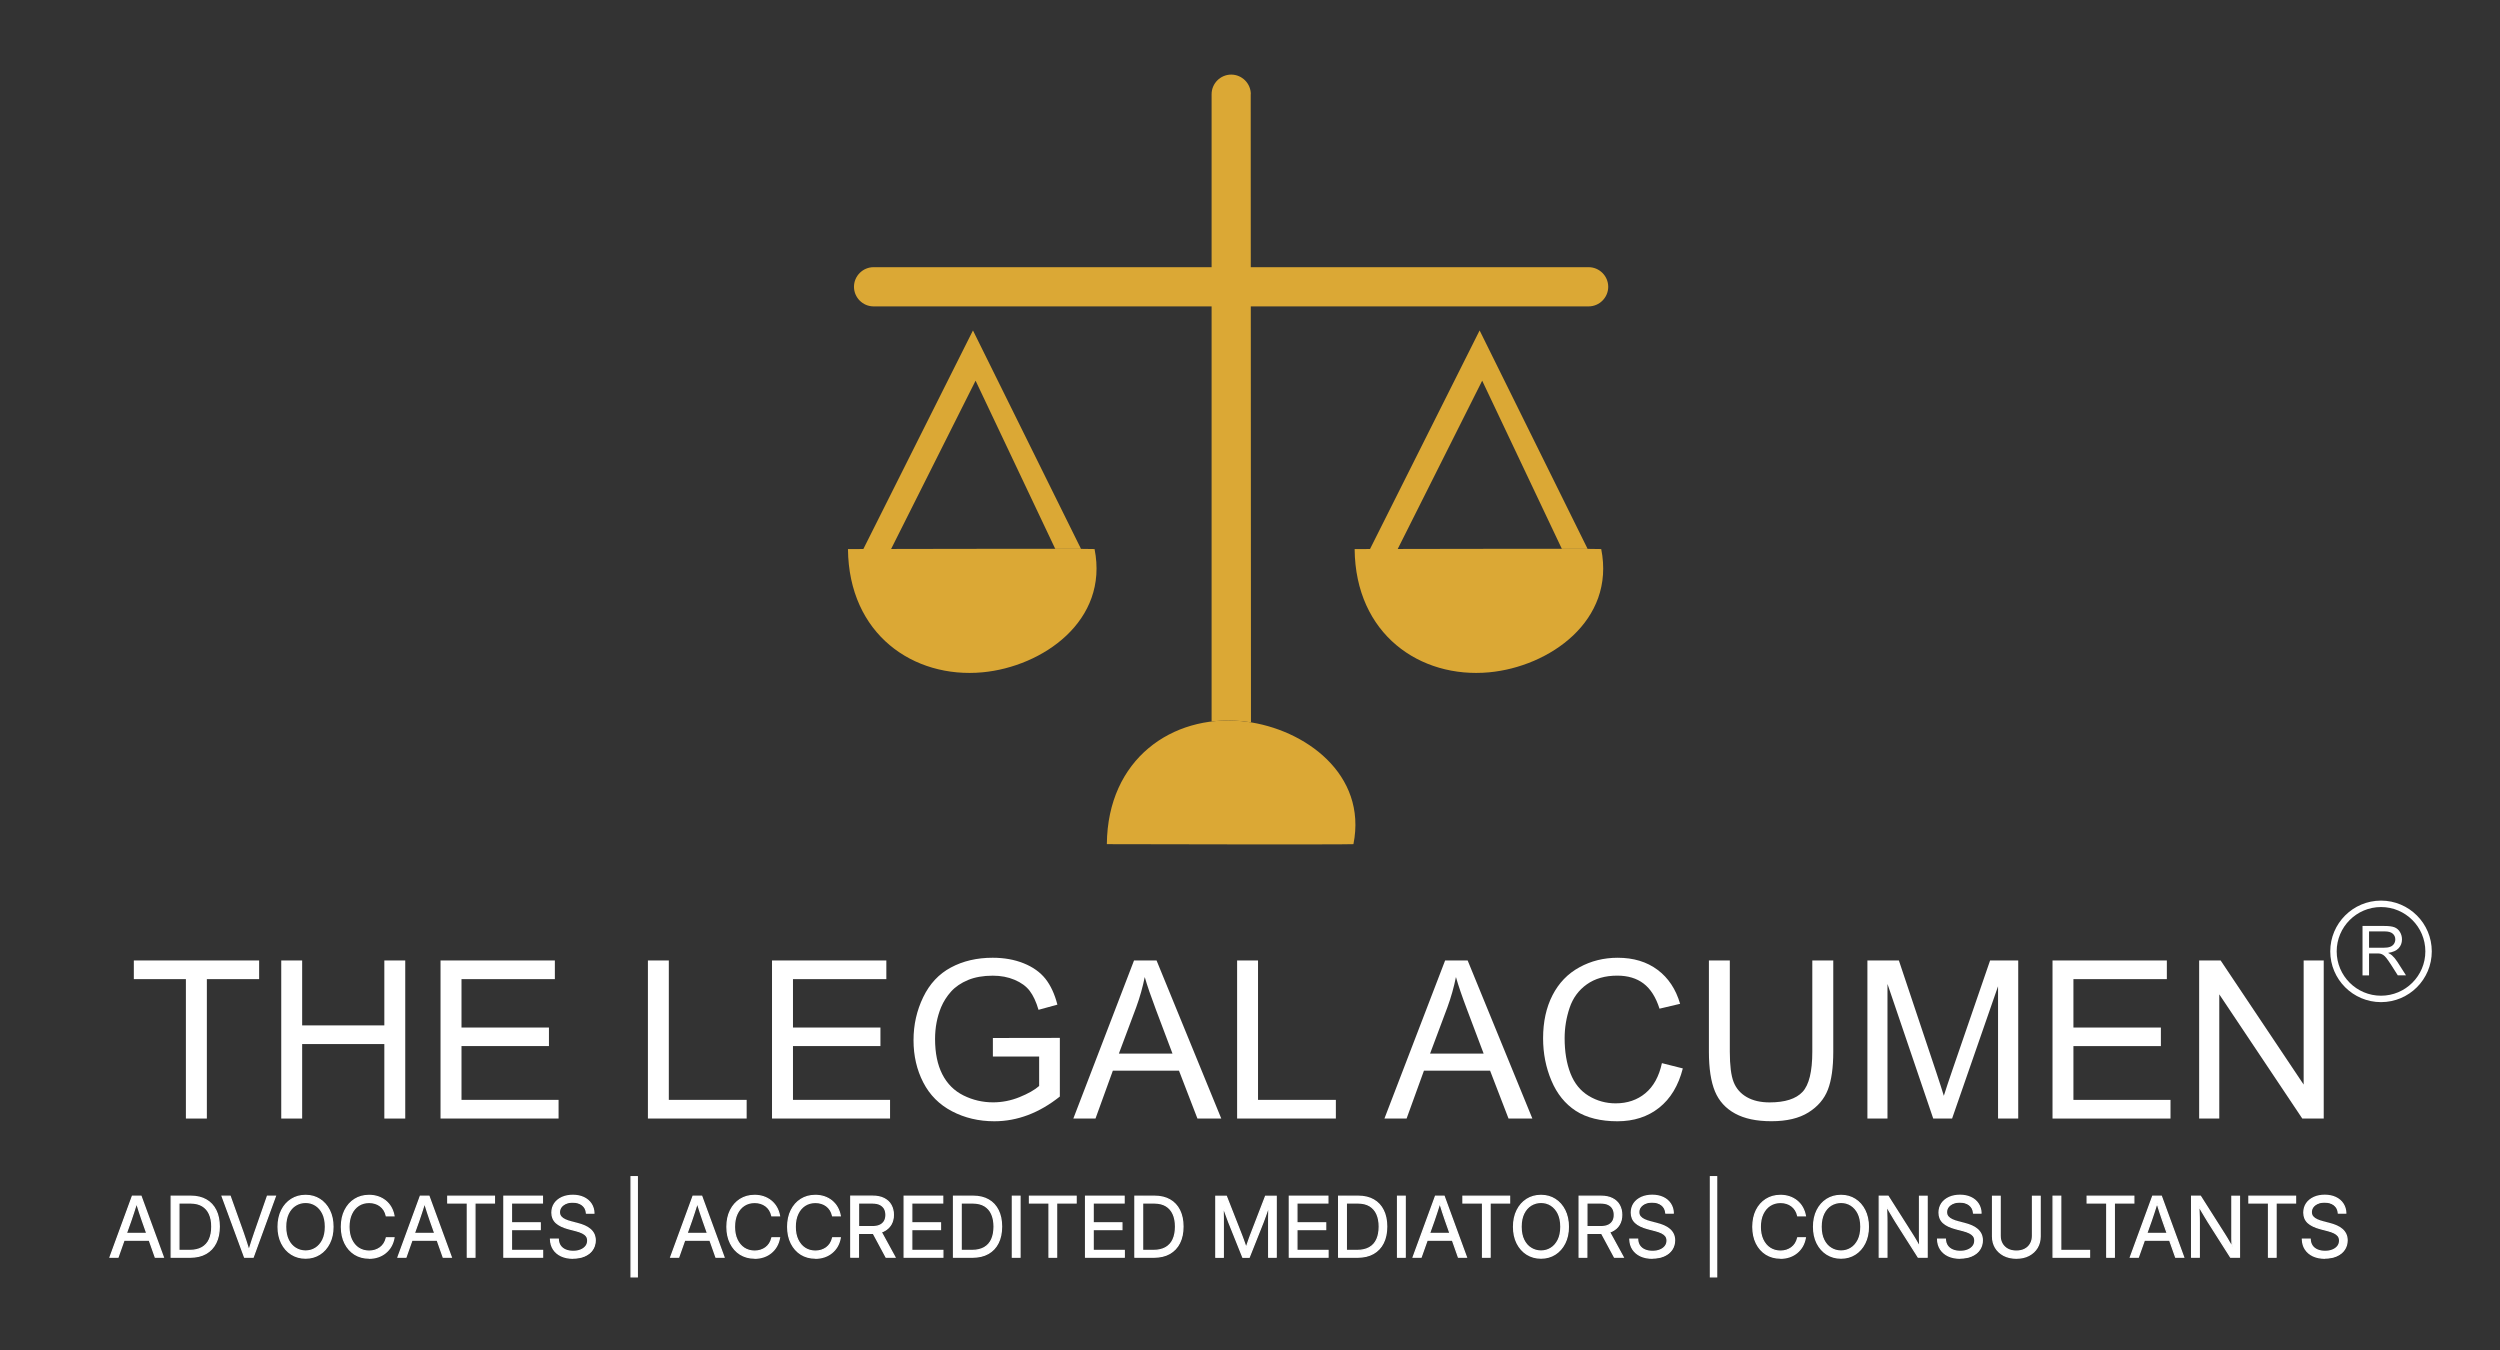 <svg id="Layer_1" data-name="Layer 1" xmlns="http://www.w3.org/2000/svg" viewBox="0 0 478.23 258.3">
  <rect x="0" y="0" width="478.23" height="258.3" fill="#333333" stroke="none"/>
  <defs>
    <style>
      .cls-1 {
        fill: #fff;
      }

      .cls-2 {
        fill: #dba835;
        fill-rule: evenodd;
      }
    </style>
  </defs>
  <g>
    <path class="cls-1" d="M35.56,213.97v-26.67h-9.96v-3.57h23.97v3.57h-10v26.67h-4.01Z"></path>
    <path class="cls-1" d="M53.8,213.97v-30.24h4v12.42h15.72v-12.42h4v30.24h-4v-14.25h-15.72v14.25h-4Z"></path>
    <path class="cls-1" d="M84.27,213.97v-30.24h21.87v3.57h-17.86v9.26h16.73v3.55h-16.73v10.29h18.57v3.57h-22.58Z"></path>
    <path class="cls-1" d="M123.94,213.97v-30.24h4v26.67h14.89v3.57h-18.9,0Z"></path>
    <path class="cls-1" d="M147.68,213.97v-30.24h21.87v3.57h-17.86v9.26h16.73v3.55h-16.73v10.29h18.57v3.57h-22.58Z"></path>
    <path class="cls-1" d="M189.93,202.11v-3.55l12.81-.02v11.22c-1.97,1.57-4,2.75-6.09,3.54s-4.24,1.19-6.44,1.19c-2.97,0-5.67-.64-8.1-1.91-2.43-1.27-4.26-3.11-5.5-5.52s-1.86-5.09-1.86-8.07.62-5.69,1.85-8.24,3-4.45,5.31-5.68c2.31-1.24,4.97-1.86,7.98-1.86,2.19,0,4.16.35,5.93,1.06s3.15,1.7,4.16,2.96c1,1.27,1.77,2.92,2.29,4.95l-3.61.99c-.45-1.54-1.02-2.75-1.69-3.63s-1.64-1.58-2.89-2.11-2.64-.79-4.17-.79c-1.83,0-3.41.28-4.74.83-1.33.56-2.41,1.29-3.23,2.2-.82.91-1.45,1.91-1.91,2.99-.77,1.87-1.16,3.9-1.16,6.08,0,2.7.46,4.95,1.39,6.77s2.28,3.16,4.05,4.04c1.77.88,3.66,1.32,5.65,1.32,1.73,0,3.42-.33,5.07-1s2.9-1.38,3.75-2.13v-5.63h-8.89.04Z"></path>
    <path class="cls-1" d="M205.32,213.97l11.61-30.24h4.31l12.38,30.24h-4.56l-3.53-9.16h-12.65l-3.32,9.16h-4.25,0ZM214.04,201.55h10.25l-3.16-8.38c-.96-2.54-1.68-4.63-2.15-6.27-.39,1.94-.93,3.87-1.63,5.78l-3.32,8.87h.01Z"></path>
    <path class="cls-1" d="M236.65,213.97v-30.24h4v26.67h14.89v3.57h-18.9,0Z"></path>
    <path class="cls-1" d="M264.83,213.97l11.61-30.24h4.31l12.38,30.24h-4.56l-3.53-9.16h-12.65l-3.32,9.16h-4.25.01ZM273.56,201.55h10.25l-3.16-8.38c-.96-2.54-1.68-4.63-2.14-6.27-.39,1.94-.93,3.87-1.63,5.78l-3.32,8.87h0Z"></path>
    <path class="cls-1" d="M317.91,203.37l4,1.01c-.84,3.29-2.35,5.79-4.53,7.52-2.18,1.73-4.84,2.59-7.99,2.59s-5.91-.66-7.95-1.99-3.6-3.25-4.66-5.77c-1.07-2.52-1.6-5.22-1.6-8.11,0-3.15.6-5.9,1.8-8.24s2.92-4.13,5.14-5.34c2.22-1.22,4.67-1.83,7.33-1.83,3.03,0,5.57.77,7.63,2.31s3.5,3.71,4.31,6.5l-3.94.93c-.7-2.2-1.72-3.8-3.05-4.81s-3.01-1.51-5.03-1.51c-2.32,0-4.27.56-5.83,1.67s-2.66,2.61-3.29,4.49-.95,3.81-.95,5.81c0,2.57.37,4.82,1.12,6.74s1.92,3.35,3.5,4.3,3.29,1.42,5.14,1.42c2.24,0,4.14-.65,5.69-1.94,1.55-1.29,2.61-3.21,3.16-5.76h0Z"></path>
    <path class="cls-1" d="M346.69,183.73h4v17.47c0,3.04-.34,5.45-1.03,7.24-.69,1.79-1.93,3.24-3.72,4.36s-4.15,1.68-7.07,1.68-5.15-.49-6.95-1.46c-1.8-.98-3.09-2.39-3.86-4.24s-1.16-4.38-1.16-7.58v-17.47h4v17.45c0,2.63.24,4.56.73,5.81.49,1.24,1.33,2.2,2.52,2.88s2.64,1.01,4.36,1.01c2.94,0,5.04-.67,6.29-2s1.88-3.9,1.88-7.69v-17.45h.01Z"></path>
    <path class="cls-1" d="M357.22,213.97v-30.24h6.02l7.16,21.41c.66,1.99,1.14,3.49,1.44,4.48.34-1.1.88-2.72,1.61-4.85l7.24-21.04h5.38v30.24h-3.86v-25.31l-8.79,25.31h-3.61l-8.75-25.75v25.75h-3.86.02Z"></path>
    <path class="cls-1" d="M392.63,213.97v-30.24h21.87v3.57h-17.87v9.26h16.73v3.55h-16.73v10.29h18.57v3.57h-22.57Z"></path>
    <path class="cls-1" d="M420.68,213.97v-30.24h4.11l15.88,23.74v-23.74h3.84v30.24h-4.1l-15.88-23.76v23.76h-3.85Z"></path>
    <path class="cls-1" d="M455.47,191.32c-5.15,0-9.33-4.19-9.33-9.33s4.19-9.33,9.33-9.33,9.33,4.19,9.33,9.33-4.19,9.33-9.33,9.33ZM455.47,173.14c-4.88,0-8.85,3.97-8.85,8.85s3.97,8.85,8.85,8.85,8.85-3.97,8.85-8.85-3.97-8.85-8.85-8.85Z"></path>
    <path class="cls-1" d="M455.47,191.7c-5.35,0-9.71-4.35-9.71-9.71s4.35-9.71,9.71-9.71,9.71,4.35,9.71,9.71-4.35,9.71-9.71,9.71ZM455.47,173.51c-4.67,0-8.48,3.8-8.48,8.48s3.8,8.48,8.48,8.48,8.48-3.8,8.48-8.48-3.8-8.48-8.48-8.48Z"></path>
    <path class="cls-1" d="M451.93,186.58v-9.45h4.19c.84,0,1.48.08,1.92.25s.79.47,1.05.9c.26.43.39.9.39,1.42,0,.67-.22,1.24-.65,1.7-.43.46-1.1.75-2.01.88.33.16.58.32.75.47.37.34.71.75,1.04,1.26l1.64,2.57h-1.57l-1.25-1.97c-.37-.57-.67-1-.9-1.3s-.45-.51-.63-.63-.38-.2-.57-.25c-.14-.03-.37-.04-.7-.04h-1.45v4.2h-1.25ZM453.18,181.3h2.69c.57,0,1.02-.06,1.34-.18s.57-.31.74-.57c.17-.26.25-.54.25-.85,0-.45-.16-.81-.49-1.1-.33-.29-.84-.43-1.54-.43h-2.99v3.13Z"></path>
  </g>
  <g>
    <path class="cls-2" d="M167.11,51.11h136.78c2.06,0,3.75,1.69,3.75,3.75s-1.69,3.75-3.75,3.75h-136.78c-2.06,0-3.75-1.69-3.75-3.75s1.69-3.75,3.75-3.75"></path>
    <path class="cls-2" d="M239.25,18.02l.05,120.16h-.03c-.06,0-.17-.03-.31-.05-.39-.06-1-.14-1.14-.15-.22,0-.4-.05-.66-.06-.61-.04-1.31-.09-2-.09-.54,0-1.06,0-1.52.03-.71.03-1.25.09-1.42.11l-.45.05V18.02c0-2.06,1.69-3.75,3.75-3.75s3.75,1.69,3.75,3.75"></path>
    <path class="cls-2" d="M209.38,105.03c-1.39-.11-47.17,0-47.17,0,.15,16.34,12.56,24.8,25.72,23.58,11.5-1.07,24.2-9.84,21.45-23.58"></path>
    <polygon class="cls-2" points="186.12 63.21 165.15 105.03 170.46 105.02 186.62 72.82 201.86 104.99 206.79 105 186.12 63.21"></polygon>
    <path class="cls-2" d="M258.9,161.48c-1.39.11-47.17,0-47.17,0,.15-16.34,12.54-24.76,25.69-23.54.29.03.61.06.91.1,11.26,1.42,23.25,10.05,20.57,23.44"></path>
    <path class="cls-2" d="M306.3,105.03c-1.39-.11-47.17,0-47.17,0,.15,16.34,12.56,24.8,25.72,23.58,11.5-1.07,24.2-9.84,21.45-23.58"></path>
    <polygon class="cls-2" points="283.04 63.21 262.07 105.03 267.37 105.02 283.53 72.82 298.77 104.99 303.7 105 283.04 63.21"></polygon>
  </g>
  <g>
    <g>
      <path class="cls-1" d="M21.04,240.49l4.27-11.65h1.65l4.27,11.65h-1.52l-2.46-6.97c-.16-.45-.33-.98-.54-1.6-.2-.61-.45-1.41-.75-2.39h.35c-.3.99-.55,1.79-.75,2.41-.2.62-.38,1.15-.53,1.58l-2.47,6.97h-1.52ZM23.23,237.23v-1.27h5.82v1.27h-5.82Z"></path>
      <path class="cls-1" d="M31.41,240.61h-1.79l-1.15-3.26h-4.66l-1.15,3.26h-1.78l4.36-11.9h1.82l.03.08,4.33,11.82ZM29.79,240.36h1.26l-4.18-11.4h-1.47l-4.18,11.4h1.25l1.07-3.01h-.44v-1.52h.98l.83-2.36c.15-.43.33-.96.53-1.58.16-.5.35-1.1.56-1.79-.05-.17-.11-.35-.17-.54l-.05-.16h.69l-.05.16c-.06.19-.11.37-.16.54.22.7.4,1.3.56,1.77.2.61.38,1.15.53,1.59l.83,2.35h.98v1.52h-.44l1.06,3.01ZM28.64,237.1h.28v-1.02h-.64l.36,1.02ZM23.89,237.1h4.49l-.36-1.02h-3.76l-.36,1.02ZM23.35,237.1h.28l.36-1.02h-.64v1.02ZM24.34,235.83h3.58l-.8-2.27c-.16-.45-.34-.98-.54-1.6-.13-.4-.28-.87-.45-1.43-.17.55-.32,1.03-.46,1.44-.2.62-.38,1.15-.53,1.58l-.81,2.27ZM26.13,229.65s0,.02,0,.02c0,0,0-.02,0-.02h-.01Z"></path>
    </g>
    <g>
      <path class="cls-1" d="M34.21,228.84v11.65h-1.45v-11.65h1.45ZM36.37,240.49h-2.8v-1.28h2.7c.96,0,1.75-.18,2.38-.55.63-.37,1.1-.89,1.4-1.57s.46-1.5.46-2.45-.15-1.74-.46-2.42-.76-1.19-1.36-1.56-1.36-.54-2.27-.54h-2.92v-1.28h3.02c1.13,0,2.1.23,2.91.7s1.43,1.13,1.86,2c.43.87.64,1.9.64,3.11s-.22,2.26-.65,3.13c-.44.87-1.07,1.54-1.9,2.01-.83.47-1.84.7-3.03.7Z"></path>
      <path class="cls-1" d="M36.37,240.61h-3.74v-11.9h3.89c1.15,0,2.15.24,2.97.71.83.47,1.47,1.16,1.91,2.05.44.88.66,1.95.66,3.16s-.22,2.3-.67,3.19c-.44.89-1.1,1.59-1.95,2.07-.84.48-1.88.72-3.09.72ZM34.33,240.36h2.04c1.16,0,2.16-.23,2.96-.69.8-.46,1.42-1.12,1.85-1.96.42-.85.64-1.89.64-3.08s-.21-2.21-.63-3.05c-.42-.84-1.03-1.5-1.81-1.94-.79-.45-1.75-.68-2.85-.68h-2.2v1.03h2.1c.93,0,1.71.19,2.33.56.62.37,1.1.92,1.41,1.61.31.69.47,1.52.47,2.47s-.16,1.8-.47,2.5c-.32.7-.81,1.25-1.45,1.63-.65.37-1.47.56-2.44.56h-1.95v1.03ZM33.7,240.36h.38v-1.03h-.38v1.03ZM32.89,240.36h.56v-1.28h.63v-8.83h-.7v-1.28h-.5v11.4ZM34.33,239.08h1.95c.93,0,1.71-.18,2.32-.53.6-.35,1.06-.86,1.35-1.51.3-.66.45-1.47.45-2.4s-.15-1.71-.45-2.37c-.29-.65-.73-1.15-1.31-1.5-.58-.35-1.32-.53-2.2-.53h-2.1v8.83ZM33.64,230h.45v-1.03h-.45v1.03Z"></path>
    </g>
    <g>
      <path class="cls-1" d="M46.78,240.49l-4.29-11.65h1.52l2.49,6.97c.14.39.31.9.52,1.55s.47,1.46.77,2.43h-.34c.29-.98.54-1.79.76-2.44.21-.64.39-1.16.52-1.54l2.43-6.97h1.52l-4.24,11.65h-1.65Z"></path>
      <path class="cls-1" d="M48.52,240.61h-1.82l-4.38-11.9h1.79l2.52,7.06c.14.39.31.91.52,1.55.14.43.3.92.47,1.48.17-.57.33-1.07.47-1.49.21-.64.39-1.16.52-1.54l2.46-7.06h1.78l-4.34,11.9ZM46.87,240.36h1.48l4.15-11.4h-1.25l-2.4,6.89c-.13.38-.3.9-.52,1.54-.17.51-.36,1.12-.58,1.83.05.17.11.34.16.52l.05.16h-.68l.05-.16c.05-.18.11-.36.16-.53-.22-.71-.42-1.32-.58-1.83-.21-.65-.38-1.16-.52-1.55l-2.46-6.89h-1.26l4.2,11.4ZM47.62,239.67h0s0,0,0,0c0,0,0,0,0,0Z"></path>
    </g>
    <g>
      <path class="cls-1" d="M58.46,240.66c-1.02,0-1.92-.25-2.71-.75-.79-.5-1.41-1.2-1.86-2.1-.45-.9-.68-1.95-.68-3.14s.23-2.25.68-3.15c.45-.9,1.07-1.6,1.86-2.1s1.69-.75,2.71-.75,1.91.25,2.7.75c.79.5,1.41,1.2,1.86,2.1.45.9.68,1.95.68,3.15s-.23,2.24-.68,3.14c-.45.9-1.07,1.6-1.86,2.1-.79.5-1.69.75-2.7.75ZM58.46,239.32c.7,0,1.34-.18,1.91-.54s1.04-.88,1.38-1.58.52-1.54.52-2.54-.17-1.86-.52-2.55c-.34-.69-.8-1.22-1.38-1.58-.58-.36-1.21-.54-1.91-.54s-1.34.18-1.92.54c-.58.36-1.04.89-1.38,1.58-.34.69-.52,1.54-.52,2.55s.17,1.85.52,2.54c.34.69.81,1.22,1.38,1.58.58.36,1.22.54,1.92.54Z"></path>
      <path class="cls-1" d="M58.46,240.79c-1.04,0-1.97-.26-2.78-.77-.81-.51-1.45-1.23-1.91-2.15-.46-.91-.69-1.99-.69-3.19s.23-2.29.69-3.21c.46-.92,1.1-1.64,1.91-2.15.81-.51,1.74-.77,2.78-.77s1.96.26,2.76.77c.8.51,1.44,1.23,1.9,2.15.46.92.69,1.99.69,3.21s-.23,2.28-.69,3.19c-.46.92-1.1,1.64-1.9,2.15s-1.73.77-2.76.77ZM58.46,228.79c-.99,0-1.88.25-2.64.73-.77.49-1.38,1.18-1.82,2.05-.44.88-.66,1.92-.66,3.09s.22,2.21.66,3.08c.44.87,1.05,1.56,1.82,2.05.77.48,1.65.73,2.64.73s1.87-.25,2.63-.73c.76-.49,1.37-1.18,1.81-2.05.44-.88.66-1.91.66-3.08s-.22-2.21-.66-3.09c-.44-.88-1.05-1.57-1.81-2.05-.76-.49-1.65-.73-2.63-.73ZM58.46,239.45c-.72,0-1.39-.19-1.99-.56-.6-.37-1.08-.92-1.43-1.63-.35-.7-.53-1.58-.53-2.59s.18-1.9.53-2.6c.35-.71.83-1.26,1.43-1.63.6-.37,1.26-.56,1.99-.56s1.38.19,1.98.56c.59.37,1.07.92,1.43,1.63.35.71.53,1.58.53,2.6s-.18,1.89-.53,2.59c-.35.71-.83,1.25-1.43,1.63-.59.37-1.26.56-1.98.56ZM58.46,230.13c-.68,0-1.3.18-1.86.52-.56.35-1.01.86-1.34,1.53-.33.67-.5,1.51-.5,2.49s.17,1.81.5,2.48c.33.67.78,1.18,1.34,1.52.56.35,1.18.52,1.86.52s1.29-.17,1.84-.52c.55-.34,1-.86,1.33-1.52.33-.67.5-1.5.5-2.48s-.17-1.82-.5-2.49c-.33-.67-.78-1.18-1.33-1.53-.55-.35-1.17-.52-1.84-.52Z"></path>
    </g>
    <g>
      <path class="cls-1" d="M70.61,240.66c-1.04,0-1.96-.25-2.76-.75-.79-.5-1.42-1.2-1.86-2.1-.45-.9-.67-1.95-.67-3.14s.22-2.25.67-3.15c.45-.9,1.07-1.6,1.86-2.1.79-.5,1.71-.75,2.76-.75.6,0,1.16.09,1.69.27.53.18,1,.43,1.43.77.42.34.77.75,1.05,1.23s.47,1.02.58,1.63h-1.46c-.09-.41-.23-.78-.43-1.09-.2-.32-.45-.58-.74-.8-.29-.22-.62-.38-.98-.49-.36-.11-.74-.17-1.14-.17-.77,0-1.44.19-2.02.57-.58.38-1.03.92-1.36,1.61-.33.7-.49,1.52-.49,2.48s.16,1.78.49,2.47c.33.7.78,1.23,1.36,1.61.58.38,1.25.57,2.02.57.4,0,.78-.06,1.14-.17.36-.11.68-.28.97-.49.29-.22.54-.48.74-.8.2-.32.35-.68.45-1.09h1.45c-.1.6-.3,1.14-.58,1.61-.28.48-.63.89-1.05,1.23-.42.34-.9.6-1.43.78s-1.1.27-1.7.27Z"></path>
      <path class="cls-1" d="M70.61,240.79c-1.06,0-2.01-.26-2.82-.76-.81-.51-1.45-1.23-1.91-2.15-.46-.92-.69-1.99-.69-3.2s.23-2.3.69-3.21c.46-.92,1.1-1.64,1.91-2.15.81-.51,1.76-.77,2.82-.77.61,0,1.19.09,1.73.27.54.18,1.03.45,1.46.79.43.35.8.77,1.08,1.26s.49,1.05.6,1.67l.03.15h-1.71l-.02-.1c-.09-.39-.23-.75-.42-1.05-.19-.3-.43-.56-.71-.77-.28-.21-.6-.37-.94-.47-.35-.11-.72-.16-1.1-.16-.74,0-1.4.19-1.95.55-.56.37-1,.89-1.31,1.56-.32.67-.48,1.49-.48,2.43s.16,1.75.48,2.42c.32.67.76,1.2,1.31,1.56.55.36,1.21.55,1.95.55.39,0,.76-.05,1.1-.16.34-.11.66-.27.94-.47.28-.21.51-.46.71-.76.19-.3.34-.66.43-1.05l.02-.1h1.7l-.03.15c-.11.61-.31,1.17-.59,1.66s-.65.91-1.08,1.26c-.43.35-.92.62-1.47.8-.54.18-1.13.27-1.74.27ZM70.61,228.79c-1.01,0-1.92.25-2.69.73-.77.49-1.38,1.17-1.82,2.05-.44.88-.66,1.92-.66,3.1s.22,2.21.66,3.09c.44.88,1.05,1.57,1.82,2.05.77.48,1.68.73,2.69.73.58,0,1.14-.09,1.66-.26.51-.17.98-.43,1.39-.76.41-.33.75-.73,1.02-1.19.25-.42.43-.9.54-1.43h-1.2c-.1.38-.25.73-.44,1.03-.21.33-.47.61-.77.83-.3.22-.64.4-1.01.51-.37.12-.77.17-1.18.17-.79,0-1.49-.2-2.09-.59-.6-.39-1.07-.95-1.4-1.66-.33-.71-.5-1.56-.5-2.53s.17-1.83.5-2.53c.33-.71.81-1.27,1.4-1.67.6-.39,1.3-.59,2.09-.59.41,0,.81.06,1.18.17.37.12.71.29,1.02.51.3.22.56.5.77.83.19.3.33.65.43,1.04h1.21c-.11-.53-.29-1.01-.54-1.44-.27-.46-.61-.86-1.02-1.19-.41-.33-.88-.58-1.39-.75-.51-.17-1.07-.26-1.65-.26Z"></path>
    </g>
    <g>
      <path class="cls-1" d="M76.13,240.49l4.27-11.65h1.65l4.27,11.65h-1.52l-2.46-6.97c-.16-.45-.33-.98-.54-1.6-.2-.61-.45-1.41-.75-2.39h.35c-.3.99-.55,1.79-.75,2.41-.2.62-.38,1.15-.53,1.58l-2.47,6.97h-1.52ZM78.31,237.23v-1.27h5.82v1.27h-5.82Z"></path>
      <path class="cls-1" d="M86.49,240.61h-1.79l-1.15-3.26h-4.66l-1.15,3.26h-1.78l4.36-11.9h1.82l.03.08,4.33,11.82ZM84.88,240.36h1.26l-4.18-11.4h-1.47l-4.18,11.4h1.25l1.07-3.01h-.44v-1.52h.98l.83-2.36c.15-.43.33-.96.53-1.58.16-.5.35-1.1.56-1.79-.05-.17-.11-.35-.17-.54l-.05-.16h.69l-.05.16c-.06.19-.11.37-.16.54.22.7.4,1.3.56,1.77.2.61.38,1.15.53,1.59l.83,2.35h.98v1.52h-.44l1.06,3.01ZM83.72,237.1h.28v-1.02h-.64l.36,1.02ZM78.97,237.1h4.49l-.36-1.02h-3.76l-.36,1.02ZM78.43,237.1h.28l.36-1.02h-.64v1.02ZM79.43,235.83h3.58l-.8-2.27c-.16-.45-.34-.98-.54-1.6-.13-.4-.28-.87-.45-1.43-.17.55-.32,1.03-.46,1.44-.2.62-.38,1.15-.53,1.58l-.81,2.27ZM81.21,229.65s0,.02,0,.02c0,0,0-.02,0-.02h-.01Z"></path>
    </g>
    <g>
      <path class="cls-1" d="M85.66,230.12v-1.28h8.91v1.28h-3.73v10.37h-1.44v-10.37h-3.74Z"></path>
      <path class="cls-1" d="M90.97,240.61h-1.69v-10.37h-3.74v-1.53h9.16v1.53h-3.73v10.37ZM89.53,240.36h1.19v-10.37h3.73v-1.03h-8.66v1.03h3.74v10.37Z"></path>
    </g>
    <g>
      <path class="cls-1" d="M96.4,240.49v-11.65h7.36v1.28h-5.92v3.8h5.5v1.28h-5.5v4h5.95v1.28h-7.4Z"></path>
      <path class="cls-1" d="M103.92,240.61h-7.65v-11.9h7.61v1.53h-5.92v3.55h5.5v1.53h-5.5v3.75h5.95v1.53ZM96.52,240.36h7.15v-1.03h-5.95v-4.25h5.5v-1.03h-5.5v-4.05h5.92v-1.03h-7.11v11.4Z"></path>
    </g>
    <g>
      <path class="cls-1" d="M109.63,240.68c-.88,0-1.63-.15-2.27-.45-.64-.3-1.14-.72-1.49-1.26-.35-.54-.54-1.18-.56-1.92h1.48c.02.5.14.92.39,1.27.24.35.58.61,1,.79.42.18.91.27,1.46.27s1.03-.08,1.45-.25c.42-.17.75-.41.99-.72.24-.31.36-.67.36-1.08,0-.35-.09-.64-.27-.88-.18-.24-.44-.44-.78-.61-.34-.17-.76-.31-1.26-.44l-1.35-.35c-1.08-.28-1.88-.67-2.4-1.16-.52-.49-.79-1.13-.79-1.91,0-.67.17-1.25.51-1.74s.81-.88,1.42-1.15c.6-.27,1.3-.41,2.08-.41s1.48.14,2.08.43,1.06.68,1.4,1.19c.34.51.52,1.1.54,1.78h-1.42c-.05-.66-.32-1.18-.79-1.54-.48-.37-1.09-.55-1.84-.55-.5,0-.94.08-1.32.25-.38.17-.68.4-.9.68-.22.29-.32.62-.32,1,0,.35.1.64.3.88.2.23.47.43.82.59.34.16.73.29,1.17.4l1.25.33c.45.11.88.26,1.28.43.4.17.75.39,1.06.64.3.25.54.55.72.9.17.35.26.76.26,1.23,0,.66-.17,1.24-.51,1.75s-.83.91-1.46,1.2c-.63.29-1.38.43-2.25.43Z"></path>
      <path class="cls-1" d="M109.63,240.81c-.89,0-1.67-.16-2.32-.46-.66-.31-1.18-.75-1.54-1.31-.37-.56-.56-1.23-.58-1.99v-.13s1.72,0,1.72,0v.12c.02.47.14.88.37,1.21.23.33.55.58.95.75.41.17.88.26,1.41.26s1-.08,1.4-.25c.4-.16.71-.39.94-.68.22-.29.33-.62.33-1.01,0-.33-.08-.59-.24-.8-.16-.22-.41-.41-.74-.57-.33-.16-.75-.31-1.23-.43l-1.35-.35c-1.09-.29-1.92-.69-2.46-1.19-.55-.52-.83-1.19-.83-2,0-.69.18-1.3.53-1.82.35-.51.85-.91,1.47-1.2.62-.28,1.33-.42,2.13-.42s1.52.15,2.13.44c.61.29,1.1.71,1.45,1.23.35.53.54,1.15.56,1.84v.13s-1.66,0-1.66,0v-.12c-.06-.63-.3-1.11-.75-1.46-.45-.35-1.05-.53-1.77-.53-.48,0-.91.08-1.27.24-.36.16-.65.38-.85.65-.2.27-.3.58-.3.93,0,.32.09.58.27.79.19.22.45.41.77.55.33.15.72.29,1.15.39l1.25.33c.46.12.89.26,1.3.44.41.18.77.4,1.08.66.32.26.57.58.75.94.18.37.27.8.27,1.28,0,.68-.18,1.29-.53,1.82-.35.53-.86.95-1.51,1.24-.65.3-1.42.45-2.3.45ZM105.44,237.17c.04.66.22,1.24.54,1.73.34.52.82.93,1.44,1.22.62.29,1.36.44,2.22.44s1.58-.14,2.2-.42c.61-.28,1.08-.67,1.41-1.16.33-.49.49-1.05.49-1.68,0-.45-.08-.84-.25-1.17-.17-.33-.4-.62-.69-.86-.3-.25-.64-.46-1.03-.62-.39-.17-.81-.31-1.26-.43l-1.25-.33c-.44-.11-.85-.25-1.19-.41-.36-.16-.65-.37-.86-.62-.22-.26-.33-.58-.33-.96,0-.41.12-.77.35-1.08.23-.31.55-.55.95-.72.4-.17.86-.26,1.37-.26.78,0,1.42.19,1.92.58.48.37.75.88.83,1.52h1.18c-.04-.6-.21-1.13-.51-1.58-.32-.49-.78-.87-1.35-1.14-.57-.27-1.25-.41-2.02-.41s-1.44.13-2.03.4c-.58.26-1.04.64-1.37,1.11-.33.47-.49,1.03-.49,1.67,0,.74.25,1.35.75,1.82.51.47,1.3.86,2.35,1.13l1.35.35c.5.13.93.28,1.28.45.36.17.64.39.83.64.19.26.29.58.29.96,0,.44-.13.83-.39,1.16-.25.33-.6.58-1.04.76-.43.17-.93.26-1.5.26s-1.07-.09-1.51-.28c-.44-.18-.8-.46-1.06-.83-.24-.34-.37-.75-.4-1.22h-1.23Z"></path>
    </g>
    <g>
      <path class="cls-1" d="M121.9,225.09v19.15h-1.18v-19.15h1.18Z"></path>
      <path class="cls-1" d="M122.03,244.37h-1.43v-19.4h1.43v19.4ZM120.85,244.12h.93v-18.9h-.93v18.9Z"></path>
    </g>
    <g>
      <path class="cls-1" d="M128.3,240.49l4.27-11.65h1.65l4.27,11.65h-1.52l-2.46-6.97c-.16-.45-.33-.98-.54-1.6-.2-.61-.45-1.41-.75-2.39h.35c-.3.99-.55,1.79-.75,2.41-.2.62-.38,1.15-.53,1.58l-2.47,6.97h-1.52ZM130.48,237.23v-1.27h5.82v1.27h-5.82Z"></path>
      <path class="cls-1" d="M138.66,240.61h-1.79l-1.15-3.26h-4.66l-1.15,3.26h-1.78l4.36-11.9h1.82l.03.08,4.33,11.82ZM137.05,240.36h1.26l-4.18-11.4h-1.47l-4.18,11.4h1.25l1.07-3.01h-.44v-1.52h.98l.83-2.36c.15-.43.33-.96.53-1.58.16-.5.35-1.1.56-1.79-.05-.17-.11-.35-.17-.54l-.05-.16h.69l-.05.16c-.06.19-.11.37-.16.54.22.7.4,1.3.56,1.77.2.61.38,1.15.53,1.59l.83,2.35h.98v1.52h-.44l1.06,3.01ZM135.9,237.1h.28v-1.02h-.64l.36,1.02ZM131.15,237.1h4.49l-.36-1.02h-3.76l-.36,1.02ZM130.61,237.1h.28l.36-1.02h-.64v1.02ZM131.6,235.83h3.58l-.8-2.27c-.16-.45-.34-.98-.54-1.6-.13-.4-.28-.87-.45-1.43-.17.55-.32,1.03-.46,1.44-.2.62-.38,1.15-.53,1.58l-.81,2.27ZM133.39,229.65s0,.02,0,.02c0,0,0-.02,0-.02h-.01Z"></path>
    </g>
    <g>
      <path class="cls-1" d="M144.36,240.66c-1.04,0-1.96-.25-2.76-.75-.79-.5-1.42-1.2-1.86-2.1-.45-.9-.67-1.95-.67-3.14s.22-2.25.67-3.15c.45-.9,1.07-1.6,1.86-2.1.79-.5,1.71-.75,2.76-.75.6,0,1.16.09,1.69.27.53.18,1,.43,1.43.77.42.34.77.75,1.05,1.23s.47,1.02.58,1.63h-1.46c-.09-.41-.23-.78-.43-1.09-.2-.32-.45-.58-.74-.8-.29-.22-.62-.38-.98-.49-.36-.11-.74-.17-1.14-.17-.77,0-1.44.19-2.02.57-.58.38-1.03.92-1.36,1.61-.33.7-.49,1.52-.49,2.48s.16,1.78.49,2.47c.33.7.78,1.23,1.36,1.61.58.38,1.25.57,2.02.57.4,0,.78-.06,1.14-.17.36-.11.68-.28.97-.49.29-.22.54-.48.74-.8.2-.32.35-.68.45-1.09h1.45c-.1.6-.3,1.14-.58,1.61-.28.48-.63.89-1.05,1.23-.42.34-.9.6-1.43.78s-1.1.27-1.7.27Z"></path>
      <path class="cls-1" d="M144.36,240.79c-1.06,0-2.01-.26-2.82-.76-.81-.51-1.45-1.23-1.91-2.15-.46-.92-.69-1.99-.69-3.2s.23-2.3.69-3.21c.46-.92,1.1-1.64,1.91-2.15.81-.51,1.76-.77,2.82-.77.61,0,1.19.09,1.73.27.54.18,1.03.45,1.46.79.43.35.8.77,1.08,1.26s.49,1.05.6,1.67l.03.15h-1.71l-.02-.1c-.09-.39-.23-.75-.42-1.05-.19-.3-.43-.56-.71-.77-.28-.21-.6-.37-.94-.47-.35-.11-.72-.16-1.1-.16-.74,0-1.4.19-1.95.55-.56.37-1,.89-1.31,1.56-.32.67-.48,1.49-.48,2.43s.16,1.75.48,2.42c.32.67.76,1.2,1.31,1.56.55.36,1.21.55,1.95.55.39,0,.76-.05,1.1-.16.34-.11.66-.27.94-.47.28-.21.51-.46.71-.76.19-.3.34-.66.43-1.05l.02-.1h1.7l-.03.15c-.11.61-.31,1.17-.59,1.66s-.65.91-1.08,1.26c-.43.35-.92.62-1.47.8-.54.18-1.13.27-1.74.27ZM144.36,228.79c-1.01,0-1.92.25-2.69.73-.77.49-1.38,1.17-1.82,2.05-.44.88-.66,1.92-.66,3.1s.22,2.21.66,3.09c.44.88,1.05,1.57,1.82,2.05.77.48,1.68.73,2.69.73.58,0,1.14-.09,1.66-.26.51-.17.98-.43,1.39-.76.41-.33.75-.73,1.02-1.19.25-.42.43-.9.54-1.43h-1.2c-.1.38-.25.73-.44,1.03-.21.33-.47.61-.77.83-.3.22-.64.4-1.01.51-.37.12-.77.17-1.18.17-.79,0-1.49-.2-2.09-.59-.6-.39-1.07-.95-1.4-1.66-.33-.71-.5-1.56-.5-2.53s.17-1.83.5-2.53c.33-.71.81-1.27,1.4-1.67.6-.39,1.3-.59,2.09-.59.41,0,.81.06,1.18.17.37.12.71.29,1.02.51.3.22.56.5.77.83.19.3.33.65.43,1.04h1.21c-.11-.53-.29-1.01-.54-1.44-.27-.46-.61-.86-1.02-1.19-.41-.33-.88-.58-1.39-.75-.51-.17-1.07-.26-1.65-.26Z"></path>
    </g>
    <g>
      <path class="cls-1" d="M155.98,240.66c-1.04,0-1.96-.25-2.76-.75-.79-.5-1.42-1.2-1.86-2.1-.45-.9-.67-1.95-.67-3.14s.22-2.25.67-3.15c.45-.9,1.07-1.6,1.86-2.1.79-.5,1.71-.75,2.76-.75.6,0,1.16.09,1.69.27.53.18,1,.43,1.43.77.42.34.77.75,1.05,1.23s.47,1.02.58,1.63h-1.46c-.09-.41-.23-.78-.43-1.09-.2-.32-.45-.58-.74-.8-.29-.22-.62-.38-.98-.49-.36-.11-.74-.17-1.14-.17-.77,0-1.44.19-2.02.57-.58.38-1.03.92-1.36,1.61-.33.7-.49,1.52-.49,2.48s.16,1.78.49,2.47c.33.7.78,1.23,1.36,1.61.58.38,1.25.57,2.02.57.4,0,.78-.06,1.14-.17.36-.11.68-.28.97-.49.29-.22.54-.48.74-.8.2-.32.35-.68.45-1.09h1.45c-.1.6-.3,1.14-.58,1.61-.28.48-.63.89-1.05,1.23-.42.34-.9.6-1.43.78s-1.1.27-1.7.27Z"></path>
      <path class="cls-1" d="M155.98,240.79c-1.06,0-2.01-.26-2.82-.76-.81-.51-1.45-1.23-1.91-2.15-.46-.92-.69-1.99-.69-3.2s.23-2.3.69-3.21c.46-.92,1.1-1.64,1.91-2.15.81-.51,1.76-.77,2.82-.77.61,0,1.19.09,1.73.27.54.18,1.03.45,1.46.79.43.35.8.77,1.08,1.26s.49,1.05.6,1.67l.03.15h-1.71l-.02-.1c-.09-.39-.23-.75-.42-1.05-.19-.3-.43-.56-.71-.77-.28-.21-.6-.37-.94-.47-.35-.11-.72-.16-1.1-.16-.74,0-1.4.19-1.95.55-.56.37-1,.89-1.31,1.56-.32.67-.48,1.49-.48,2.43s.16,1.75.48,2.42c.32.67.76,1.2,1.31,1.56.55.36,1.21.55,1.95.55.39,0,.76-.05,1.1-.16.34-.11.66-.27.94-.47.28-.21.51-.46.71-.76.19-.3.34-.66.43-1.05l.02-.1h1.7l-.03.15c-.11.61-.31,1.17-.59,1.66s-.65.91-1.08,1.26c-.43.35-.92.62-1.47.8-.54.18-1.13.27-1.74.27ZM155.98,228.79c-1.01,0-1.92.25-2.69.73-.77.49-1.38,1.17-1.82,2.05-.44.88-.66,1.92-.66,3.1s.22,2.21.66,3.09c.44.88,1.05,1.57,1.82,2.05.77.48,1.68.73,2.69.73.58,0,1.14-.09,1.66-.26.51-.17.98-.43,1.39-.76.41-.33.75-.73,1.02-1.19.25-.42.43-.9.54-1.43h-1.2c-.1.38-.25.73-.44,1.03-.21.33-.47.61-.77.83-.3.22-.64.4-1.01.51-.37.12-.77.17-1.18.17-.79,0-1.49-.2-2.09-.59-.6-.39-1.07-.95-1.4-1.66-.33-.71-.5-1.56-.5-2.53s.17-1.83.5-2.53c.33-.71.81-1.27,1.4-1.67.6-.39,1.3-.59,2.09-.59.41,0,.81.06,1.18.17.37.12.71.29,1.02.51.3.22.56.5.77.83.19.3.33.65.43,1.04h1.21c-.11-.53-.29-1.01-.54-1.44-.27-.46-.61-.86-1.02-1.19-.41-.33-.88-.58-1.39-.75-.51-.17-1.07-.26-1.65-.26Z"></path>
    </g>
    <g>
      <path class="cls-1" d="M162.77,240.49v-11.65h4.17c.85,0,1.58.15,2.17.45s1.04.71,1.34,1.25c.3.53.46,1.16.46,1.87s-.16,1.33-.47,1.86c-.31.53-.77.94-1.37,1.24-.6.29-1.32.44-2.17.44h-3.31v-1.28h3.32c.57,0,1.05-.09,1.43-.27s.67-.44.86-.78.29-.74.29-1.2-.1-.88-.29-1.22-.48-.6-.86-.79c-.38-.19-.86-.28-1.44-.28h-2.67v10.37h-1.45ZM169.5,240.49l-2.81-5.24h1.63l2.86,5.24h-1.68Z"></path>
      <path class="cls-1" d="M171.4,240.61h-1.97l-.04-.07-2.41-4.49s-.07,0-.1,0h-2.55v4.55h-1.7v-11.9h4.3c.87,0,1.62.15,2.22.46.61.31,1.08.74,1.39,1.3.31.55.47,1.2.47,1.93s-.17,1.38-.49,1.92c-.33.55-.81.98-1.42,1.28-.12.06-.24.11-.36.15l2.65,4.85ZM169.58,240.36h1.4l-2.47-4.52c-.38.11-.79.18-1.24.21l2.32,4.31ZM162.89,240.36h1.2v-4.3h-.64v-1.53h.64v-4.54h2.79c.6,0,1.1.1,1.5.29.4.2.71.48.92.84.2.36.31.79.31,1.28s-.1.9-.31,1.26c-.2.36-.51.64-.91.83-.4.19-.89.29-1.48.29h-2.56v1.03h2.51l-.37-.69h1.92l.23.42c.13-.05.26-.1.38-.16.57-.28,1.02-.68,1.32-1.19.3-.51.46-1.11.46-1.8s-.15-1.3-.44-1.81c-.29-.51-.73-.91-1.29-1.2-.57-.29-1.28-.43-2.11-.43h-4.05v11.4ZM163.7,235.81h.39v-1.03h-.39v1.03ZM166.9,235.38l.23.43c.46-.02.88-.08,1.25-.19l-.14-.25h-1.35ZM164.34,234.53h2.56c.55,0,1.02-.09,1.38-.26.36-.17.63-.42.81-.73.18-.32.27-.7.27-1.13s-.09-.84-.27-1.16c-.18-.31-.45-.56-.81-.74-.36-.18-.83-.27-1.39-.27h-2.54v4.29Z"></path>
    </g>
    <g>
      <path class="cls-1" d="M172.97,240.49v-11.65h7.36v1.28h-5.92v3.8h5.5v1.28h-5.5v4h5.95v1.28h-7.4Z"></path>
      <path class="cls-1" d="M180.49,240.61h-7.65v-11.9h7.61v1.53h-5.92v3.55h5.5v1.53h-5.5v3.75h5.95v1.53ZM173.09,240.36h7.15v-1.03h-5.95v-4.25h5.5v-1.03h-5.5v-4.05h5.92v-1.03h-7.11v11.4Z"></path>
    </g>
    <g>
      <path class="cls-1" d="M183.85,228.84v11.65h-1.45v-11.65h1.45ZM186.02,240.49h-2.8v-1.28h2.7c.96,0,1.75-.18,2.38-.55.63-.37,1.1-.89,1.4-1.57s.46-1.5.46-2.45-.15-1.74-.46-2.42-.76-1.19-1.36-1.56-1.36-.54-2.27-.54h-2.92v-1.28h3.02c1.13,0,2.1.23,2.91.7s1.43,1.13,1.86,2c.43.87.64,1.9.64,3.11s-.22,2.26-.65,3.13c-.44.87-1.07,1.54-1.9,2.01-.83.47-1.84.7-3.03.7Z"></path>
      <path class="cls-1" d="M186.02,240.61h-3.74v-11.9h3.89c1.15,0,2.15.24,2.97.71.83.47,1.47,1.16,1.91,2.05.44.88.66,1.95.66,3.16s-.22,2.3-.67,3.19c-.44.89-1.1,1.59-1.95,2.07-.84.48-1.88.72-3.09.72ZM183.97,240.36h2.04c1.16,0,2.16-.23,2.96-.69.8-.46,1.42-1.12,1.85-1.96.42-.85.64-1.89.64-3.08s-.21-2.21-.63-3.05c-.42-.84-1.03-1.5-1.81-1.94-.79-.45-1.75-.68-2.85-.68h-2.2v1.03h2.1c.93,0,1.71.19,2.33.56.62.37,1.1.92,1.41,1.61.31.69.47,1.52.47,2.47s-.16,1.8-.47,2.5c-.32.7-.81,1.25-1.45,1.63-.65.37-1.47.56-2.44.56h-1.95v1.03ZM183.34,240.36h.38v-1.03h-.38v1.03ZM182.53,240.36h.56v-1.28h.63v-8.83h-.7v-1.28h-.5v11.4ZM183.97,239.08h1.95c.93,0,1.71-.18,2.32-.53.6-.35,1.06-.86,1.35-1.51.3-.66.45-1.47.45-2.4s-.15-1.71-.45-2.37c-.29-.65-.73-1.15-1.31-1.5-.58-.35-1.32-.53-2.2-.53h-2.1v8.83ZM183.28,230h.45v-1.03h-.45v1.03Z"></path>
    </g>
    <g>
      <path class="cls-1" d="M195.11,228.84v11.65h-1.45v-11.65h1.45Z"></path>
      <path class="cls-1" d="M195.24,240.61h-1.7v-11.9h1.7v11.9ZM193.79,240.36h1.2v-11.4h-1.2v11.4Z"></path>
    </g>
    <g>
      <path class="cls-1" d="M196.94,230.12v-1.28h8.91v1.28h-3.73v10.37h-1.44v-10.37h-3.74Z"></path>
      <path class="cls-1" d="M202.24,240.61h-1.69v-10.37h-3.74v-1.53h9.16v1.53h-3.73v10.37ZM200.81,240.36h1.19v-10.37h3.73v-1.03h-8.66v1.03h3.74v10.37Z"></path>
    </g>
    <g>
      <path class="cls-1" d="M207.67,240.49v-11.65h7.36v1.28h-5.92v3.8h5.5v1.28h-5.5v4h5.95v1.28h-7.4Z"></path>
      <path class="cls-1" d="M215.19,240.61h-7.65v-11.9h7.61v1.53h-5.92v3.55h5.5v1.53h-5.5v3.75h5.95v1.53ZM207.79,240.36h7.15v-1.03h-5.95v-4.25h5.5v-1.03h-5.5v-4.05h5.92v-1.03h-7.11v11.4Z"></path>
    </g>
    <g>
      <path class="cls-1" d="M218.55,228.84v11.65h-1.45v-11.65h1.45ZM220.72,240.49h-2.8v-1.28h2.71c.96,0,1.75-.18,2.38-.55.63-.37,1.1-.89,1.4-1.57.31-.68.46-1.5.46-2.45s-.15-1.74-.46-2.42c-.31-.67-.76-1.19-1.36-1.56-.61-.36-1.36-.54-2.27-.54h-2.92v-1.28h3.02c1.13,0,2.1.23,2.91.7s1.43,1.13,1.86,2c.43.87.65,1.9.65,3.11s-.22,2.26-.65,3.13c-.43.87-1.07,1.54-1.9,2.01-.83.47-1.84.7-3.03.7Z"></path>
      <path class="cls-1" d="M220.72,240.61h-3.74v-11.9h3.89c1.15,0,2.15.24,2.97.71.83.47,1.47,1.16,1.91,2.05.44.88.66,1.95.66,3.16s-.22,2.3-.67,3.19c-.44.89-1.1,1.59-1.95,2.07-.84.48-1.88.72-3.09.72ZM218.68,240.36h2.04c1.16,0,2.16-.23,2.96-.69.8-.46,1.42-1.12,1.85-1.96.42-.85.64-1.89.64-3.08s-.21-2.21-.63-3.05c-.42-.84-1.03-1.5-1.81-1.94-.79-.45-1.75-.68-2.85-.68h-2.2v1.03h2.1c.92,0,1.71.19,2.33.56.62.37,1.1.92,1.41,1.61.31.69.47,1.52.47,2.47s-.16,1.8-.47,2.5c-.32.7-.81,1.25-1.45,1.63-.65.37-1.47.56-2.44.56h-1.95v1.03ZM218.04,240.36h.38v-1.03h-.38v1.03ZM217.23,240.36h.56v-1.28h.63v-8.83h-.7v-1.28h-.5v11.4ZM218.68,239.08h1.95c.93,0,1.71-.18,2.32-.53.6-.35,1.06-.86,1.35-1.51.3-.66.45-1.47.45-2.4s-.15-1.71-.45-2.37c-.29-.65-.74-1.15-1.31-1.5-.58-.35-1.32-.53-2.2-.53h-2.1v8.83ZM217.98,230h.45v-1.03h-.45v1.03Z"></path>
    </g>
    <g>
      <path class="cls-1" d="M232.59,240.49v-11.65h2l2.92,7.44c.07.17.15.38.24.63s.19.52.29.8c.1.28.19.56.28.82.09.27.16.5.22.7h-.32c.06-.19.13-.42.22-.68.09-.26.18-.54.28-.82.1-.28.19-.55.28-.8.09-.26.17-.47.24-.64l2.87-7.44h2.02v11.65h-1.42v-6.71c0-.25,0-.52,0-.81,0-.3,0-.6.02-.92,0-.32.02-.64.02-.97s.01-.64.02-.95h.16c-.12.36-.24.72-.37,1.08-.12.36-.25.7-.36,1.02s-.22.62-.32.88c-.1.26-.18.49-.25.68l-2.67,6.71h-1.21l-2.69-6.71c-.07-.18-.16-.41-.25-.67-.1-.26-.2-.55-.32-.87-.12-.32-.24-.66-.37-1.02-.13-.36-.26-.72-.39-1.09h.21c0,.29.02.6.03.92s.01.64.02.97c0,.32,0,.63.02.93,0,.3,0,.58,0,.83v6.71h-1.41Z"></path>
      <path class="cls-1" d="M244.24,240.61h-1.67v-6.83c0-.22,0-.47,0-.74v-.08c0-.3,0-.61.02-.92v-.6c-.09.29-.18.56-.28.83-.11.32-.22.62-.32.88-.1.26-.18.49-.25.68l-2.7,6.79h-1.38l-2.72-6.79c-.07-.18-.16-.41-.25-.67l-.32-.87c-.09-.24-.18-.48-.27-.74,0,.16,0,.31,0,.47,0,.32,0,.63.02.93,0,.3,0,.58,0,.84v6.83h-1.66v-11.9h2.21l.03.08,2.92,7.44c.07.17.15.39.24.64s.19.52.29.8c.08.22.15.44.22.65.07-.21.14-.42.22-.63.1-.28.19-.55.28-.81.09-.26.17-.47.24-.65l2.9-7.52h2.23v11.9ZM242.82,240.36h1.17v-11.4h-1.81l-2.84,7.36c-.07.17-.15.38-.24.64-.09.25-.19.52-.28.8-.1.28-.19.55-.28.82-.01.05-.03.09-.04.13.06.18.11.33.15.48l.05.16h-.66l.05-.16c.04-.14.09-.3.15-.48-.01-.05-.03-.09-.05-.14-.09-.27-.18-.54-.28-.82-.1-.28-.19-.55-.28-.8s-.17-.46-.24-.63l-2.89-7.36h-1.79v11.4h1.16v-6.58c0-.25,0-.53,0-.83,0-.3-.01-.61-.02-.93,0-.32-.01-.64-.02-.96,0-.09,0-.17,0-.26-.07-.2-.15-.41-.22-.62l-.06-.17h.51v.12c.01.2.02.41.02.62.05.15.1.29.16.44.13.36.25.7.37,1.02l.32.87c.1.26.18.48.25.67l2.66,6.63h1.04l2.63-6.63c.07-.19.16-.41.25-.67.1-.26.2-.55.32-.88s.23-.66.36-1.02c.06-.18.12-.36.19-.54,0-.17,0-.33,0-.5v-.12h.46l-.05.16c-.06.17-.11.33-.17.5,0,.14,0,.27,0,.41l-.02.97c0,.32-.01.62-.02.92v.08c0,.27,0,.51,0,.74v6.58Z"></path>
    </g>
    <g>
      <path class="cls-1" d="M246.65,240.49v-11.65h7.36v1.28h-5.92v3.8h5.5v1.28h-5.5v4h5.95v1.28h-7.4Z"></path>
      <path class="cls-1" d="M254.17,240.61h-7.65v-11.9h7.61v1.53h-5.92v3.55h5.5v1.53h-5.5v3.75h5.95v1.53ZM246.77,240.36h7.15v-1.03h-5.95v-4.25h5.5v-1.03h-5.5v-4.05h5.92v-1.03h-7.11v11.4Z"></path>
    </g>
    <g>
      <path class="cls-1" d="M257.53,228.84v11.65h-1.45v-11.65h1.45ZM259.69,240.49h-2.8v-1.28h2.71c.96,0,1.75-.18,2.38-.55.63-.37,1.1-.89,1.4-1.57.31-.68.46-1.5.46-2.45s-.15-1.74-.46-2.42c-.31-.67-.76-1.19-1.36-1.56-.61-.36-1.36-.54-2.27-.54h-2.92v-1.28h3.02c1.13,0,2.1.23,2.91.7s1.43,1.13,1.86,2c.43.87.65,1.9.65,3.11s-.22,2.26-.65,3.13c-.43.87-1.07,1.54-1.9,2.01-.83.47-1.84.7-3.03.7Z"></path>
      <path class="cls-1" d="M259.69,240.61h-3.74v-11.9h3.89c1.15,0,2.15.24,2.97.71.83.47,1.47,1.16,1.91,2.05.44.88.66,1.95.66,3.16s-.22,2.3-.67,3.19c-.44.89-1.1,1.59-1.95,2.07-.84.48-1.88.72-3.09.72ZM257.65,240.36h2.04c1.16,0,2.16-.23,2.96-.69.8-.46,1.42-1.12,1.84-1.96.42-.85.64-1.89.64-3.08s-.21-2.21-.63-3.05c-.42-.84-1.03-1.5-1.81-1.94-.79-.45-1.75-.68-2.85-.68h-2.2v1.03h2.1c.92,0,1.71.19,2.33.56.62.37,1.1.92,1.41,1.61.31.69.47,1.52.47,2.47s-.16,1.8-.47,2.5c-.32.7-.81,1.25-1.46,1.63-.65.37-1.47.56-2.44.56h-1.95v1.03ZM257.02,240.36h.38v-1.03h-.38v1.03ZM256.21,240.36h.56v-1.28h.63v-8.83h-.7v-1.28h-.5v11.4ZM257.65,239.08h1.95c.93,0,1.71-.18,2.32-.53.6-.35,1.06-.86,1.35-1.51.3-.66.45-1.47.45-2.4s-.15-1.71-.45-2.37c-.29-.65-.74-1.15-1.31-1.5-.58-.35-1.32-.53-2.2-.53h-2.1v8.83ZM256.96,230h.45v-1.03h-.45v1.03Z"></path>
    </g>
    <g>
      <path class="cls-1" d="M268.79,228.84v11.65h-1.45v-11.65h1.45Z"></path>
      <path class="cls-1" d="M268.92,240.61h-1.7v-11.9h1.7v11.9ZM267.47,240.36h1.2v-11.4h-1.2v11.4Z"></path>
    </g>
    <g>
      <path class="cls-1" d="M270.33,240.49l4.27-11.65h1.65l4.27,11.65h-1.52l-2.46-6.97c-.16-.45-.33-.98-.54-1.6-.2-.61-.45-1.41-.75-2.39h.35c-.3.99-.55,1.79-.75,2.41-.2.62-.38,1.15-.53,1.58l-2.47,6.97h-1.52ZM272.51,237.23v-1.27h5.82v1.27h-5.82Z"></path>
      <path class="cls-1" d="M280.69,240.61h-1.79l-1.15-3.26h-4.66l-1.16,3.26h-1.78l4.36-11.9h1.82l.03.08,4.33,11.82ZM279.08,240.36h1.26l-4.18-11.4h-1.48l-4.18,11.4h1.25l1.07-3.01h-.44v-1.52h.98l.83-2.36c.15-.43.33-.96.53-1.58.16-.48.35-1.08.56-1.79-.05-.17-.11-.35-.17-.54l-.05-.16h.69l-.05.16c-.06.19-.11.37-.17.54.23.74.41,1.32.56,1.77.2.61.38,1.15.53,1.59l.83,2.35h.98v1.52h-.44l1.06,3.01ZM277.92,237.1h.28v-1.02h-.64l.36,1.02ZM273.17,237.1h4.49l-.36-1.02h-3.76l-.36,1.02ZM272.63,237.1h.28l.36-1.02h-.64v1.02ZM273.63,235.83h3.58l-.8-2.27c-.16-.45-.33-.98-.54-1.6-.12-.38-.27-.85-.45-1.43-.17.56-.33,1.04-.46,1.44-.2.62-.38,1.15-.53,1.58l-.81,2.27ZM275.41,229.65s0,.02,0,.03c0,0,0-.02,0-.03h-.02Z"></path>
    </g>
    <g>
      <path class="cls-1" d="M279.86,230.12v-1.28h8.91v1.28h-3.73v10.37h-1.44v-10.37h-3.75Z"></path>
      <path class="cls-1" d="M285.17,240.61h-1.69v-10.37h-3.75v-1.53h9.16v1.53h-3.73v10.37ZM283.73,240.36h1.19v-10.37h3.73v-1.03h-8.66v1.03h3.75v10.37Z"></path>
    </g>
    <g>
      <path class="cls-1" d="M294.79,240.66c-1.02,0-1.92-.25-2.71-.75-.79-.5-1.41-1.2-1.86-2.1-.45-.9-.68-1.95-.68-3.14s.22-2.25.68-3.15c.45-.9,1.07-1.6,1.86-2.1.79-.5,1.69-.75,2.71-.75s1.91.25,2.7.75c.79.5,1.41,1.2,1.86,2.1.45.9.68,1.95.68,3.15s-.23,2.24-.68,3.14c-.45.9-1.07,1.6-1.86,2.1-.79.5-1.69.75-2.7.75ZM294.79,239.32c.7,0,1.33-.18,1.91-.54s1.04-.88,1.38-1.58.52-1.54.52-2.54-.17-1.86-.52-2.55c-.34-.69-.8-1.22-1.38-1.58-.58-.36-1.21-.54-1.91-.54s-1.34.18-1.92.54c-.58.36-1.04.89-1.38,1.58-.34.69-.52,1.54-.52,2.55s.17,1.85.52,2.54.8,1.22,1.38,1.58c.58.36,1.22.54,1.92.54Z"></path>
      <path class="cls-1" d="M294.79,240.79c-1.04,0-1.97-.26-2.78-.77-.81-.51-1.45-1.24-1.91-2.15-.46-.91-.69-1.99-.69-3.19s.23-2.29.69-3.21c.46-.92,1.1-1.64,1.9-2.15.81-.51,1.74-.77,2.78-.77s1.96.26,2.76.77c.8.51,1.44,1.23,1.9,2.15s.69,2,.69,3.21-.23,2.28-.69,3.19c-.46.92-1.1,1.64-1.9,2.15-.8.51-1.73.77-2.76.77ZM294.79,228.79c-.99,0-1.88.25-2.64.73-.77.49-1.38,1.18-1.81,2.05-.44.88-.66,1.92-.66,3.09s.22,2.21.66,3.08c.44.87,1.05,1.56,1.82,2.05.77.48,1.65.73,2.64.73s1.87-.25,2.63-.73c.76-.49,1.37-1.18,1.81-2.05.44-.88.66-1.92.66-3.08s-.22-2.21-.66-3.09c-.44-.88-1.05-1.57-1.81-2.05s-1.65-.73-2.63-.73ZM294.79,239.45c-.72,0-1.39-.19-1.99-.56-.59-.37-1.08-.92-1.43-1.63-.35-.71-.53-1.58-.53-2.59s.18-1.9.53-2.6c.35-.71.83-1.26,1.43-1.63.59-.37,1.26-.56,1.99-.56s1.38.19,1.98.56,1.07.92,1.43,1.63c.35.71.53,1.58.53,2.6s-.18,1.89-.53,2.59c-.35.71-.83,1.26-1.43,1.63-.59.37-1.26.56-1.98.56ZM294.79,230.13c-.68,0-1.3.18-1.86.52-.56.34-1.01.86-1.34,1.53-.33.67-.5,1.51-.5,2.49s.17,1.81.5,2.48c.33.67.78,1.18,1.34,1.52.56.35,1.18.52,1.86.52s1.29-.17,1.84-.52c.55-.34,1-.86,1.33-1.52.33-.67.5-1.5.5-2.48s-.17-1.82-.5-2.49c-.33-.67-.78-1.18-1.33-1.53-.55-.35-1.17-.52-1.84-.52Z"></path>
    </g>
    <g>
      <path class="cls-1" d="M302.1,240.49v-11.65h4.17c.86,0,1.58.15,2.17.45s1.04.71,1.34,1.25.46,1.16.46,1.87-.16,1.33-.47,1.86-.77.94-1.37,1.24c-.6.29-1.32.44-2.17.44h-3.31v-1.28h3.32c.57,0,1.05-.09,1.43-.27.38-.18.67-.44.86-.78.19-.34.29-.74.29-1.2s-.1-.88-.29-1.22c-.19-.34-.48-.6-.86-.79-.38-.19-.86-.28-1.44-.28h-2.67v10.37h-1.45ZM308.83,240.49l-2.81-5.24h1.63l2.86,5.24h-1.68Z"></path>
      <path class="cls-1" d="M310.73,240.61h-1.97l-2.45-4.55s-.07,0-.1,0h-2.55v4.55h-1.7v-11.9h4.3c.87,0,1.62.15,2.22.46.61.31,1.08.74,1.39,1.3.31.55.47,1.2.47,1.93s-.17,1.38-.49,1.92c-.33.55-.81.98-1.42,1.28-.12.06-.24.11-.37.15l2.65,4.85ZM308.91,240.36h1.39l-2.47-4.52c-.38.11-.79.18-1.24.21l2.32,4.31ZM302.22,240.36h1.2v-4.3h-.64v-1.53h.64v-4.54h2.79c.6,0,1.1.1,1.5.29.4.2.71.48.92.84.2.36.31.79.31,1.28s-.1.9-.31,1.26c-.21.36-.51.64-.92.83-.39.19-.89.29-1.48.29h-2.56v1.03h2.51l-.37-.69h1.92l.23.42c.13-.05.26-.1.38-.16.57-.28,1.02-.68,1.32-1.19.3-.51.46-1.11.46-1.8s-.15-1.3-.44-1.81c-.29-.51-.72-.91-1.29-1.2-.57-.29-1.28-.43-2.11-.43h-4.05v11.4ZM303.03,235.81h.39v-1.03h-.39v1.03ZM306.23,235.38l.23.43c.46-.02.88-.08,1.25-.19l-.13-.25h-1.35ZM303.67,234.53h2.56c.55,0,1.02-.09,1.38-.26.36-.17.62-.41.81-.73.18-.32.27-.7.27-1.13s-.09-.84-.27-1.16c-.18-.32-.45-.56-.81-.74-.36-.18-.83-.27-1.39-.27h-2.54v4.29Z"></path>
    </g>
    <g>
      <path class="cls-1" d="M316.1,240.68c-.88,0-1.63-.15-2.27-.45-.64-.3-1.13-.72-1.49-1.26s-.54-1.18-.56-1.92h1.48c.02.5.15.92.39,1.27.24.35.58.61,1,.79.42.18.91.27,1.46.27s1.03-.08,1.45-.25c.42-.17.75-.41.99-.72.24-.31.36-.67.36-1.08,0-.35-.09-.64-.27-.88-.18-.24-.44-.44-.78-.61-.34-.17-.76-.31-1.26-.44l-1.35-.35c-1.08-.28-1.88-.67-2.4-1.16-.52-.49-.79-1.13-.79-1.91,0-.67.17-1.25.51-1.74.34-.5.81-.88,1.42-1.15.6-.27,1.3-.41,2.08-.41s1.48.14,2.08.43c.59.28,1.06.68,1.39,1.19.34.51.52,1.1.54,1.78h-1.42c-.05-.66-.32-1.18-.79-1.54-.48-.37-1.09-.55-1.84-.55-.5,0-.94.08-1.33.25-.38.17-.68.4-.9.68-.22.29-.32.62-.32,1,0,.35.1.64.3.88.2.23.47.43.82.59.34.16.74.29,1.17.4l1.25.33c.45.11.88.26,1.28.43.4.17.75.39,1.05.64.31.25.54.55.72.9.17.35.26.76.26,1.23,0,.66-.17,1.24-.51,1.75-.34.51-.83.91-1.46,1.2-.63.29-1.38.43-2.25.43Z"></path>
      <path class="cls-1" d="M316.1,240.81c-.89,0-1.67-.16-2.32-.46-.66-.31-1.17-.75-1.54-1.31-.37-.56-.56-1.23-.58-1.99v-.13s1.72,0,1.72,0v.12c.02.47.14.88.37,1.21.23.33.55.58.95.75.41.17.88.26,1.41.26s1-.08,1.4-.25c.4-.16.71-.39.94-.68.22-.29.33-.62.33-1.01,0-.32-.08-.59-.24-.81-.17-.22-.41-.41-.74-.57-.33-.16-.75-.31-1.23-.43l-1.35-.35c-1.1-.29-1.92-.69-2.46-1.19-.55-.52-.82-1.19-.82-2,0-.69.18-1.3.53-1.82.35-.51.85-.91,1.47-1.2.62-.28,1.33-.42,2.13-.42s1.52.15,2.13.44c.61.29,1.1.71,1.44,1.23.35.53.54,1.15.56,1.84v.13s-1.66,0-1.66,0v-.12c-.06-.63-.3-1.11-.75-1.46-.45-.35-1.04-.53-1.76-.53-.48,0-.91.08-1.28.24-.36.16-.65.38-.85.65-.2.26-.3.58-.3.93,0,.32.09.58.27.79.19.22.45.41.77.55.33.15.72.29,1.15.39l1.25.33c.46.12.89.26,1.3.44.41.18.77.4,1.08.66.32.26.57.58.75.94.18.36.28.8.28,1.28,0,.68-.18,1.29-.53,1.82-.35.53-.86.95-1.51,1.24-.65.3-1.42.45-2.3.45ZM311.9,237.17c.04.66.22,1.24.54,1.73.34.52.82.93,1.44,1.22.62.29,1.36.44,2.22.44s1.58-.14,2.2-.42c.61-.28,1.08-.67,1.41-1.16.33-.49.49-1.05.49-1.68,0-.45-.08-.84-.25-1.17-.17-.33-.4-.62-.69-.86-.29-.25-.64-.45-1.03-.62-.39-.17-.82-.31-1.26-.43l-1.25-.33c-.44-.11-.84-.25-1.19-.41-.36-.16-.65-.37-.86-.62-.22-.26-.33-.58-.33-.96,0-.41.12-.77.35-1.08.23-.31.55-.55.95-.72.4-.17.86-.26,1.38-.26.78,0,1.42.19,1.92.58.48.37.75.88.83,1.52h1.18c-.04-.6-.21-1.13-.51-1.58-.32-.49-.78-.87-1.34-1.14-.57-.27-1.25-.41-2.02-.41s-1.44.13-2.03.4c-.58.26-1.04.64-1.37,1.11-.32.47-.49,1.03-.49,1.67,0,.74.25,1.35.75,1.82.5.47,1.3.86,2.35,1.13l1.35.35c.5.13.93.28,1.28.45.36.17.64.39.83.64.19.26.29.58.29.96,0,.44-.13.83-.39,1.16-.25.33-.6.58-1.04.76-.43.17-.93.26-1.5.26s-1.07-.09-1.51-.28c-.44-.18-.8-.46-1.05-.83-.24-.34-.37-.75-.4-1.22h-1.23Z"></path>
    </g>
    <g>
      <path class="cls-1" d="M328.37,225.09v19.15h-1.18v-19.15h1.18Z"></path>
      <path class="cls-1" d="M328.5,244.37h-1.43v-19.4h1.43v19.4ZM327.32,244.12h.93v-18.9h-.93v18.9Z"></path>
    </g>
    <g>
      <path class="cls-1" d="M340.6,240.66c-1.04,0-1.96-.25-2.76-.75-.79-.5-1.42-1.2-1.86-2.1-.45-.9-.67-1.95-.67-3.14s.22-2.25.67-3.15c.45-.9,1.07-1.6,1.86-2.1s1.71-.75,2.76-.75c.6,0,1.16.09,1.69.27.53.18,1,.43,1.43.77s.77.75,1.05,1.23c.28.48.47,1.02.58,1.63h-1.46c-.09-.41-.23-.78-.43-1.09-.2-.32-.45-.58-.74-.8-.29-.22-.62-.38-.98-.49-.36-.11-.74-.17-1.14-.17-.77,0-1.44.19-2.02.57-.58.38-1.04.92-1.36,1.61-.33.7-.49,1.52-.49,2.48s.17,1.78.49,2.47c.33.7.78,1.23,1.36,1.61.58.38,1.25.57,2.02.57.4,0,.78-.06,1.14-.17.36-.11.68-.28.97-.49.29-.22.54-.48.74-.8s.35-.68.45-1.09h1.45c-.1.6-.3,1.14-.58,1.61-.28.48-.63.89-1.05,1.23-.42.34-.9.6-1.43.78s-1.1.27-1.7.27Z"></path>
      <path class="cls-1" d="M340.6,240.79c-1.06,0-2.01-.26-2.82-.76-.81-.51-1.45-1.23-1.91-2.15-.45-.91-.68-1.99-.68-3.2s.23-2.3.68-3.21c.46-.92,1.1-1.64,1.91-2.15.81-.51,1.76-.77,2.82-.77.61,0,1.19.09,1.73.27.54.18,1.03.45,1.46.79s.8.77,1.08,1.26c.28.49.49,1.05.6,1.67l.03.15h-1.71l-.02-.1c-.08-.39-.23-.75-.42-1.05-.19-.3-.43-.56-.71-.77-.28-.21-.59-.37-.94-.47-.35-.11-.72-.16-1.1-.16-.74,0-1.39.19-1.95.55-.56.37-1,.89-1.32,1.56-.32.68-.48,1.49-.48,2.43s.16,1.74.48,2.42c.32.67.76,1.2,1.32,1.56.55.36,1.21.55,1.95.55.39,0,.76-.05,1.1-.16.34-.11.66-.27.93-.47.28-.21.52-.46.71-.76.19-.3.34-.66.43-1.05l.02-.1h1.7l-.03.15c-.11.61-.31,1.17-.59,1.66-.29.49-.65.91-1.08,1.26-.43.35-.92.62-1.47.8-.54.18-1.13.27-1.74.27ZM340.6,228.79c-1.01,0-1.92.25-2.69.73-.77.49-1.38,1.17-1.82,2.05-.44.88-.66,1.92-.66,3.1s.22,2.21.66,3.09c.44.88,1.05,1.57,1.82,2.05.77.48,1.68.73,2.69.73.58,0,1.14-.09,1.66-.26.51-.17.98-.43,1.39-.76.41-.33.75-.73,1.02-1.19.25-.42.43-.9.54-1.43h-1.21c-.1.38-.25.73-.44,1.03-.21.33-.47.6-.77.83-.3.22-.64.4-1.01.51-.37.12-.77.17-1.18.17-.79,0-1.49-.2-2.08-.59-.6-.39-1.07-.95-1.41-1.66-.33-.71-.5-1.56-.5-2.53s.17-1.83.5-2.53c.33-.71.81-1.27,1.41-1.67.6-.39,1.3-.59,2.09-.59.41,0,.81.06,1.18.17.37.12.71.29,1.01.51.3.22.56.5.77.83.19.3.33.65.43,1.04h1.21c-.11-.53-.29-1.01-.54-1.44-.27-.46-.61-.87-1.02-1.19-.41-.33-.88-.58-1.39-.75-.51-.17-1.07-.26-1.65-.26Z"></path>
    </g>
    <g>
      <path class="cls-1" d="M352.18,240.66c-1.02,0-1.92-.25-2.71-.75-.79-.5-1.41-1.2-1.86-2.1-.45-.9-.68-1.95-.68-3.14s.22-2.25.68-3.15c.45-.9,1.07-1.6,1.86-2.1.79-.5,1.69-.75,2.71-.75s1.91.25,2.7.75c.79.5,1.41,1.2,1.86,2.1.45.9.68,1.95.68,3.15s-.23,2.24-.68,3.14c-.45.9-1.07,1.6-1.86,2.1-.79.5-1.69.75-2.7.75ZM352.18,239.32c.7,0,1.33-.18,1.91-.54s1.04-.88,1.38-1.58.52-1.54.52-2.54-.17-1.86-.52-2.55c-.34-.69-.8-1.22-1.38-1.58-.58-.36-1.21-.54-1.91-.54s-1.34.18-1.92.54c-.58.36-1.04.89-1.38,1.58-.34.69-.52,1.54-.52,2.55s.17,1.85.52,2.54.8,1.22,1.38,1.58c.58.36,1.22.54,1.92.54Z"></path>
      <path class="cls-1" d="M352.18,240.79c-1.04,0-1.97-.26-2.78-.77-.81-.51-1.45-1.24-1.91-2.15-.46-.91-.69-1.99-.69-3.19s.23-2.29.69-3.21c.46-.92,1.1-1.64,1.9-2.15.81-.51,1.74-.77,2.78-.77s1.96.26,2.76.77c.8.51,1.44,1.23,1.9,2.15s.69,2,.69,3.21-.23,2.28-.69,3.19c-.46.92-1.1,1.64-1.9,2.15-.8.51-1.73.77-2.76.77ZM352.18,228.79c-.99,0-1.88.25-2.64.73-.77.49-1.38,1.18-1.81,2.05-.44.88-.66,1.92-.66,3.09s.22,2.21.66,3.08c.44.87,1.05,1.56,1.82,2.05.77.48,1.65.73,2.64.73s1.87-.25,2.63-.73c.76-.49,1.37-1.18,1.81-2.05.44-.88.66-1.92.66-3.08s-.22-2.21-.66-3.09c-.44-.88-1.05-1.57-1.81-2.05s-1.65-.73-2.63-.73ZM352.18,239.45c-.72,0-1.39-.19-1.99-.56-.59-.37-1.08-.92-1.43-1.63-.35-.71-.53-1.58-.53-2.59s.18-1.9.53-2.6c.35-.71.83-1.26,1.43-1.63.59-.37,1.26-.56,1.99-.56s1.38.19,1.98.56,1.07.92,1.43,1.63c.35.71.53,1.58.53,2.6s-.18,1.89-.53,2.59c-.35.71-.83,1.26-1.43,1.63-.59.37-1.26.56-1.98.56ZM352.18,230.13c-.68,0-1.3.18-1.86.52-.56.34-1.01.86-1.34,1.53-.33.67-.5,1.51-.5,2.49s.17,1.81.5,2.48c.33.67.78,1.18,1.34,1.52.56.35,1.18.52,1.86.52s1.29-.17,1.84-.52c.55-.34,1-.86,1.33-1.52.33-.67.5-1.5.5-2.48s-.17-1.82-.5-2.49c-.33-.67-.78-1.18-1.33-1.53-.55-.35-1.17-.52-1.84-.52Z"></path>
    </g>
    <g>
      <path class="cls-1" d="M359.49,240.49v-11.65h1.68l4.77,7.52c.11.18.25.41.42.69s.35.59.54.93c.19.34.38.69.56,1.05l-.17.16c-.03-.35-.05-.72-.06-1.11-.02-.39-.03-.75-.03-1.09,0-.34,0-.6,0-.8v-7.36h1.44v11.65h-1.69l-4.25-6.69c-.15-.23-.32-.51-.51-.84-.2-.32-.42-.7-.68-1.14-.25-.44-.55-.95-.89-1.52l.21-.21c.03.59.05,1.13.07,1.61.02.48.03.9.04,1.25s.01.63.01.83v6.71h-1.45Z"></path>
      <path class="cls-1" d="M368.76,240.61h-1.88l-.04-.06-4.25-6.69c-.15-.24-.32-.52-.51-.84-.2-.32-.42-.7-.68-1.14l-.4-.69c0,.17.01.34.02.5.02.48.03.9.04,1.25,0,.35.01.63.01.84v6.83h-1.7v-11.9h1.87l.04.06,4.77,7.52c.11.18.26.41.42.69.17.28.35.59.54.94.03.06.06.11.09.17h0c-.02-.39-.03-.75-.03-1.09,0-.34,0-.61,0-.8v-7.48h1.69v11.9ZM367.01,240.36h1.5v-11.4h-1.19v7.23c0,.19,0,.46,0,.8,0,.34.02.7.03,1.09,0,.18.02.35.02.52.07.13.13.25.2.38l.04.08-.43.39-.02-.25c-.01-.17-.02-.35-.04-.53-.11-.21-.22-.42-.34-.62-.19-.34-.37-.65-.54-.93-.17-.28-.31-.51-.42-.68l-4.73-7.46h-1.49v11.4h1.2v-6.58c0-.2,0-.48-.01-.83,0-.35-.02-.77-.04-1.25-.01-.3-.02-.62-.04-.97l-.27-.46.48-.48v.28c.02.2.03.4.04.58l.64,1.09c.25.44.48.82.67,1.14.2.32.37.6.51.83l4.21,6.63Z"></path>
    </g>
    <g>
      <path class="cls-1" d="M374.97,240.68c-.88,0-1.63-.15-2.27-.45-.64-.3-1.13-.72-1.49-1.26s-.54-1.18-.56-1.92h1.48c.02.5.15.92.39,1.27.24.35.58.61,1,.79.42.18.91.27,1.46.27s1.03-.08,1.45-.25c.42-.17.75-.41.99-.72.24-.31.36-.67.36-1.08,0-.35-.09-.64-.27-.88-.18-.24-.44-.44-.78-.61-.34-.17-.76-.31-1.26-.44l-1.35-.35c-1.08-.28-1.88-.67-2.4-1.16-.52-.49-.79-1.13-.79-1.91,0-.67.17-1.25.51-1.74.34-.5.81-.88,1.42-1.15.6-.27,1.3-.41,2.08-.41s1.48.14,2.08.43c.59.28,1.06.68,1.39,1.19.34.51.52,1.1.54,1.78h-1.42c-.05-.66-.32-1.18-.79-1.54-.48-.37-1.09-.55-1.84-.55-.5,0-.94.08-1.33.25-.38.17-.68.4-.9.68-.22.29-.32.62-.32,1,0,.35.1.64.3.88.2.23.47.43.82.59.34.16.74.29,1.17.4l1.25.33c.45.11.88.26,1.28.43.4.17.75.39,1.05.64.31.25.54.55.72.9.17.35.26.76.26,1.23,0,.66-.17,1.24-.51,1.75-.34.51-.83.91-1.46,1.2-.63.29-1.38.43-2.25.43Z"></path>
      <path class="cls-1" d="M374.97,240.81c-.89,0-1.67-.16-2.32-.46-.66-.31-1.17-.75-1.54-1.31-.37-.56-.56-1.23-.58-1.99v-.13s1.72,0,1.72,0v.12c.02.47.14.88.37,1.21.23.33.55.58.95.75.41.17.88.26,1.41.26s1-.08,1.4-.25c.4-.16.71-.39.94-.68.22-.29.33-.62.33-1.01,0-.32-.08-.59-.24-.81-.17-.22-.41-.41-.74-.57-.33-.16-.75-.31-1.23-.43l-1.35-.35c-1.1-.29-1.92-.69-2.46-1.19-.55-.52-.82-1.19-.82-2,0-.69.18-1.3.53-1.82.35-.51.85-.91,1.47-1.2.62-.28,1.33-.42,2.13-.42s1.52.15,2.13.44c.61.29,1.1.71,1.44,1.23.35.53.54,1.15.56,1.84v.13s-1.66,0-1.66,0v-.12c-.06-.63-.3-1.11-.75-1.46-.45-.35-1.04-.53-1.76-.53-.48,0-.91.08-1.28.24-.36.16-.65.38-.85.65-.2.26-.3.58-.3.93,0,.32.09.58.27.79.19.22.45.41.77.55.33.15.72.29,1.15.39l1.25.33c.46.12.89.26,1.3.44.41.18.77.4,1.08.66.32.26.57.58.75.94.18.36.28.8.28,1.28,0,.68-.18,1.29-.53,1.82-.35.53-.86.95-1.51,1.24-.65.3-1.42.45-2.3.45ZM370.78,237.17c.04.66.22,1.24.54,1.73.34.52.82.93,1.44,1.22.62.29,1.36.44,2.22.44s1.58-.14,2.2-.42c.61-.28,1.08-.67,1.41-1.16.33-.49.49-1.05.49-1.68,0-.45-.08-.84-.25-1.17-.17-.33-.4-.62-.69-.86-.29-.25-.64-.45-1.03-.62-.39-.17-.82-.31-1.26-.43l-1.25-.33c-.44-.11-.84-.25-1.19-.41-.36-.16-.65-.37-.86-.62-.22-.26-.33-.58-.33-.96,0-.41.12-.77.35-1.08.23-.31.55-.55.95-.72.4-.17.86-.26,1.38-.26.78,0,1.42.19,1.92.58.48.37.75.88.83,1.52h1.18c-.04-.6-.21-1.13-.51-1.58-.32-.49-.78-.87-1.34-1.14-.57-.27-1.25-.41-2.02-.41s-1.44.13-2.03.4c-.58.26-1.04.64-1.37,1.11-.32.47-.49,1.03-.49,1.67,0,.74.25,1.35.75,1.82.5.47,1.3.86,2.35,1.13l1.35.35c.5.13.93.28,1.28.45.36.17.64.39.83.64.19.26.29.58.29.96,0,.44-.13.83-.39,1.16-.25.33-.6.58-1.04.76-.43.17-.93.26-1.5.26s-1.07-.09-1.51-.28c-.44-.18-.8-.46-1.05-.83-.24-.34-.37-.75-.4-1.22h-1.23Z"></path>
    </g>
    <g>
      <path class="cls-1" d="M385.71,240.68c-.91,0-1.71-.18-2.39-.54s-1.21-.85-1.59-1.48c-.38-.63-.56-1.33-.56-2.13v-7.69h1.44v7.57c0,.56.12,1.06.38,1.5s.61.79,1.07,1.04,1.02.38,1.66.38,1.2-.12,1.66-.38c.46-.25.82-.6,1.06-1.04.25-.44.37-.94.37-1.5v-7.57h1.45v7.68c0,.8-.19,1.52-.56,2.14-.38.62-.9,1.11-1.58,1.47-.68.36-1.48.54-2.4.54Z"></path>
      <path class="cls-1" d="M385.71,240.8c-.93,0-1.75-.19-2.45-.55-.7-.37-1.25-.88-1.64-1.52-.38-.64-.58-1.38-.58-2.19v-7.82h1.69v7.7c0,.54.12,1.02.36,1.44.24.42.58.75,1.02.99.44.24.98.36,1.6.36s1.16-.12,1.6-.36c.44-.24.78-.57,1.01-.99.24-.42.36-.91.36-1.44v-7.7h1.7v7.81c0,.82-.2,1.56-.58,2.2-.39.64-.93,1.15-1.63,1.52-.7.37-1.52.55-2.45.55ZM381.29,228.97v7.57c0,.77.18,1.46.54,2.06.36.6.88,1.08,1.54,1.43.66.35,1.45.52,2.33.52s1.68-.18,2.34-.52c.66-.35,1.17-.83,1.53-1.43.36-.6.55-1.3.55-2.07v-7.56h-1.2v7.45c0,.58-.13,1.11-.39,1.57-.26.46-.63.82-1.11,1.08-.48.26-1.06.39-1.72.39s-1.24-.13-1.72-.39c-.48-.26-.86-.62-1.12-1.08-.26-.46-.39-.98-.39-1.57v-7.45h-1.19Z"></path>
    </g>
    <g>
      <path class="cls-1" d="M392.75,240.49v-11.65h1.45v10.37h5.51v1.28h-6.96Z"></path>
      <path class="cls-1" d="M399.83,240.61h-7.21v-11.9h1.7v10.37h5.51v1.53ZM392.87,240.36h6.71v-1.03h-5.51v-10.37h-1.2v11.4Z"></path>
    </g>
    <g>
      <path class="cls-1" d="M399.27,230.12v-1.28h8.91v1.28h-3.73v10.37h-1.44v-10.37h-3.75Z"></path>
      <path class="cls-1" d="M404.58,240.61h-1.69v-10.37h-3.75v-1.53h9.16v1.53h-3.73v10.37ZM403.14,240.36h1.19v-10.37h3.73v-1.03h-8.66v1.03h3.75v10.37Z"></path>
    </g>
    <g>
      <path class="cls-1" d="M407.53,240.49l4.27-11.65h1.65l4.27,11.65h-1.52l-2.46-6.97c-.16-.45-.33-.98-.54-1.6-.2-.61-.45-1.41-.75-2.39h.35c-.3.99-.55,1.79-.75,2.41-.2.62-.38,1.15-.53,1.58l-2.47,6.97h-1.52ZM409.71,237.23v-1.27h5.82v1.27h-5.82Z"></path>
      <path class="cls-1" d="M417.89,240.61h-1.79l-1.15-3.26h-4.66l-1.16,3.26h-1.78l4.36-11.9h1.82l.03.08,4.33,11.82ZM416.28,240.36h1.26l-4.18-11.4h-1.48l-4.18,11.4h1.25l1.07-3.01h-.44v-1.52h.98l.83-2.36c.15-.43.33-.96.53-1.58.16-.48.35-1.08.56-1.79-.05-.17-.11-.35-.17-.54l-.05-.16h.69l-.05.16c-.06.19-.11.37-.17.54.23.74.41,1.32.56,1.77.2.61.38,1.15.53,1.59l.83,2.35h.98v1.52h-.44l1.06,3.01ZM415.13,237.1h.28v-1.02h-.64l.36,1.02ZM410.38,237.1h4.49l-.36-1.02h-3.76l-.36,1.02ZM409.84,237.1h.28l.36-1.02h-.64v1.02ZM410.83,235.83h3.58l-.8-2.27c-.16-.45-.33-.98-.54-1.6-.12-.38-.27-.85-.45-1.43-.17.56-.33,1.04-.46,1.44-.2.62-.38,1.15-.53,1.58l-.81,2.27ZM412.62,229.65s0,.02,0,.03c0,0,0-.02,0-.03h-.02Z"></path>
    </g>
    <g>
      <path class="cls-1" d="M419.25,240.49v-11.65h1.68l4.77,7.52c.11.18.25.41.42.69s.35.59.54.93c.19.34.38.69.56,1.05l-.17.16c-.03-.35-.05-.72-.06-1.11-.02-.39-.03-.75-.03-1.09,0-.34,0-.6,0-.8v-7.36h1.44v11.65h-1.69l-4.25-6.69c-.15-.23-.32-.51-.51-.84-.2-.32-.42-.7-.68-1.14-.25-.44-.55-.95-.89-1.52l.21-.21c.03.59.05,1.13.07,1.61.02.48.03.9.04,1.25s.01.63.01.83v6.71h-1.45Z"></path>
      <path class="cls-1" d="M428.51,240.61h-1.88l-.04-.06-4.25-6.69c-.15-.24-.32-.52-.51-.84-.2-.32-.42-.7-.68-1.14l-.4-.69c0,.17.01.34.02.5.02.48.03.9.04,1.25,0,.35.01.63.01.84v6.83h-1.7v-11.9h1.87l.04.06,4.77,7.52c.11.18.26.41.42.69.17.28.35.59.54.94.03.06.06.11.09.17h0c-.02-.39-.03-.75-.03-1.09,0-.34,0-.61,0-.8v-7.48h1.69v11.9ZM426.77,240.36h1.5v-11.4h-1.19v7.23c0,.19,0,.46,0,.8,0,.34.02.7.03,1.09,0,.18.02.35.02.52.07.13.13.25.2.38l.04.08-.43.39-.02-.25c-.01-.17-.02-.35-.04-.53-.11-.21-.22-.42-.34-.62-.19-.34-.37-.65-.54-.93-.17-.28-.31-.51-.42-.68l-4.73-7.46h-1.49v11.4h1.2v-6.58c0-.2,0-.48-.01-.83,0-.35-.02-.77-.04-1.25-.01-.3-.02-.62-.04-.97l-.27-.46.48-.48v.28c.02.2.03.4.04.58l.64,1.09c.25.44.48.82.67,1.14.2.32.37.6.51.83l4.21,6.63Z"></path>
    </g>
    <g>
      <path class="cls-1" d="M430.22,230.12v-1.28h8.91v1.28h-3.73v10.37h-1.44v-10.37h-3.75Z"></path>
      <path class="cls-1" d="M435.52,240.61h-1.69v-10.37h-3.75v-1.53h9.16v1.53h-3.73v10.37ZM434.09,240.36h1.19v-10.37h3.73v-1.03h-8.66v1.03h3.75v10.37Z"></path>
    </g>
    <g>
      <path class="cls-1" d="M444.75,240.68c-.88,0-1.63-.15-2.27-.45-.64-.3-1.13-.72-1.49-1.26s-.54-1.18-.56-1.92h1.48c.02.5.15.92.39,1.27.24.35.58.61,1,.79.42.18.91.27,1.46.27s1.03-.08,1.45-.25c.42-.17.75-.41.99-.72.24-.31.36-.67.36-1.08,0-.35-.09-.64-.27-.88-.18-.24-.44-.44-.78-.61-.34-.17-.76-.31-1.26-.44l-1.35-.35c-1.08-.28-1.88-.67-2.4-1.16-.52-.49-.79-1.13-.79-1.91,0-.67.17-1.25.51-1.74.34-.5.81-.88,1.42-1.15.6-.27,1.3-.41,2.08-.41s1.48.14,2.08.43c.59.28,1.06.68,1.39,1.19.34.51.52,1.1.54,1.78h-1.42c-.05-.66-.32-1.18-.79-1.54-.48-.37-1.09-.55-1.84-.55-.5,0-.94.08-1.33.25-.38.17-.68.4-.9.68-.22.29-.32.62-.32,1,0,.35.1.64.3.88.2.23.47.43.82.59.34.16.74.29,1.17.4l1.25.33c.45.11.88.26,1.28.43.4.17.75.39,1.05.64.31.25.54.55.72.9.17.35.26.76.26,1.23,0,.66-.17,1.24-.51,1.75-.34.51-.83.91-1.46,1.2-.63.29-1.38.43-2.25.43Z"></path>
      <path class="cls-1" d="M444.75,240.81c-.89,0-1.67-.16-2.32-.46-.66-.31-1.17-.75-1.54-1.31-.37-.56-.56-1.23-.58-1.99v-.13s1.72,0,1.72,0v.12c.02.47.14.88.37,1.21.23.33.55.58.95.75.41.17.88.26,1.41.26s1-.08,1.4-.25c.4-.16.71-.39.94-.68.22-.29.33-.62.33-1.01,0-.32-.08-.59-.24-.81-.17-.22-.41-.41-.74-.57-.33-.16-.75-.31-1.23-.43l-1.35-.35c-1.1-.29-1.92-.69-2.46-1.19-.55-.52-.82-1.19-.82-2,0-.69.18-1.3.53-1.82.35-.51.85-.91,1.47-1.2.62-.28,1.33-.42,2.13-.42s1.52.15,2.13.44c.61.29,1.1.71,1.44,1.23.35.53.54,1.15.56,1.84v.13s-1.66,0-1.66,0v-.12c-.06-.63-.3-1.11-.75-1.46-.45-.35-1.04-.53-1.76-.53-.48,0-.91.08-1.28.24-.36.16-.65.38-.85.65-.2.26-.3.58-.3.93,0,.32.09.58.27.79.19.22.45.41.77.55.33.15.72.29,1.15.39l1.25.33c.46.12.89.26,1.3.44.41.18.77.4,1.08.66.32.26.57.58.75.94.18.36.28.8.28,1.28,0,.68-.18,1.29-.53,1.82-.35.53-.86.95-1.51,1.24-.65.3-1.42.45-2.3.45ZM440.56,237.17c.04.66.22,1.24.54,1.73.34.52.82.93,1.44,1.22.62.29,1.36.44,2.22.44s1.58-.14,2.2-.42c.61-.28,1.08-.67,1.41-1.16.33-.49.49-1.05.49-1.68,0-.45-.08-.84-.25-1.17-.17-.33-.4-.62-.69-.86-.29-.25-.64-.45-1.03-.62-.39-.17-.82-.31-1.26-.43l-1.25-.33c-.44-.11-.84-.25-1.19-.41-.36-.16-.65-.37-.86-.62-.22-.26-.33-.58-.33-.96,0-.41.12-.77.35-1.08.23-.31.55-.55.95-.72.4-.17.86-.26,1.38-.26.78,0,1.42.19,1.92.58.48.37.75.88.83,1.52h1.18c-.04-.6-.21-1.13-.51-1.58-.32-.49-.78-.87-1.34-1.14-.57-.27-1.25-.41-2.02-.41s-1.44.13-2.03.4c-.58.26-1.04.64-1.37,1.11-.32.47-.49,1.03-.49,1.67,0,.74.25,1.35.75,1.82.5.47,1.3.86,2.35,1.13l1.35.35c.5.13.93.28,1.28.45.36.17.64.39.83.64.19.26.29.58.29.96,0,.44-.13.83-.39,1.16-.25.33-.6.58-1.04.76-.43.17-.93.26-1.5.26s-1.07-.09-1.51-.28c-.44-.18-.8-.46-1.05-.83-.24-.34-.37-.75-.4-1.22h-1.23Z"></path>
    </g>
  </g>
</svg>